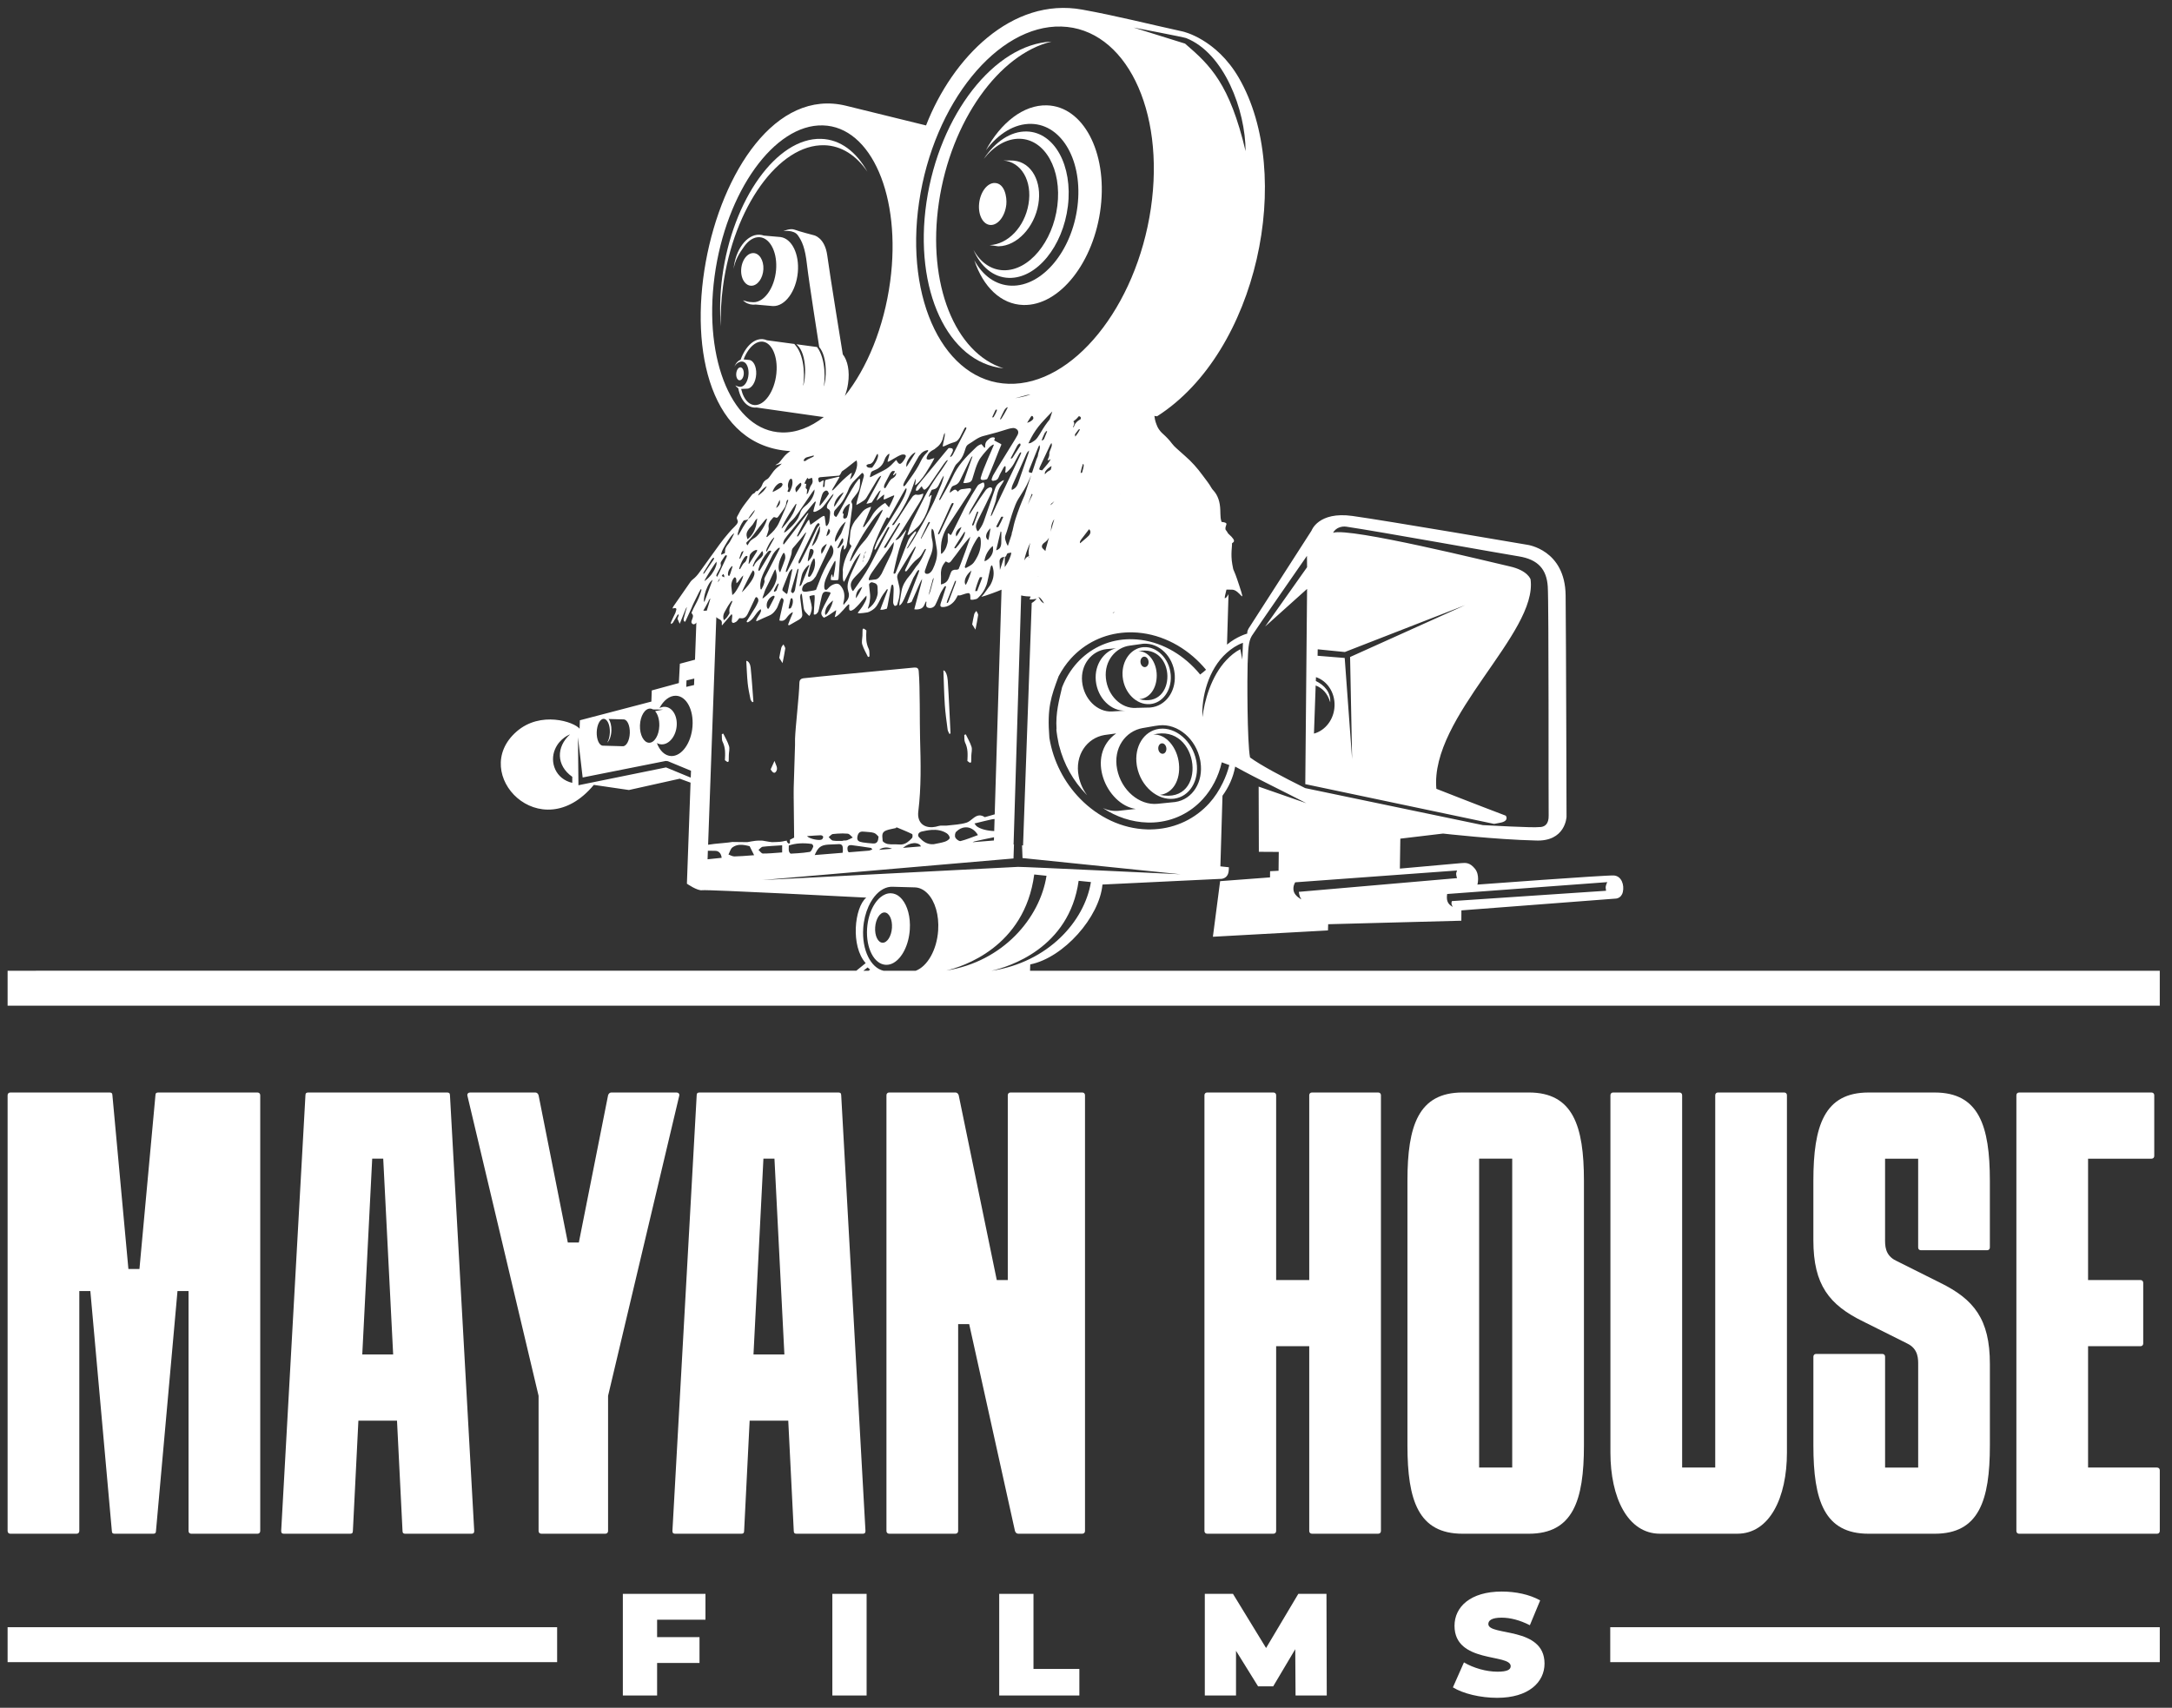 <?xml version="1.0" encoding="UTF-8"?> <svg xmlns="http://www.w3.org/2000/svg" id="a" data-name="Layer 1" width="137.128" height="107.822" viewBox="0 0 137.128 107.822"><rect x="0" y="0" width="137.128" height="107.822" fill="#333333" stroke="none"/><defs><style> .b { fill: #fff; stroke-width: 0px; } </style></defs><polygon class="b" points="39.323 107.048 41.486 107.048 41.486 104.994 44.163 104.994 44.163 103.363 41.486 103.363 41.486 102.263 44.539 102.263 44.539 100.631 39.323 100.631 39.323 107.048"></polygon><rect class="b" x="52.55" y="100.631" width="2.163" height="6.417"></rect><polygon class="b" points="65.248 100.631 63.085 100.631 63.085 107.048 68.145 107.048 68.145 105.371 65.248 105.371 65.248 100.631"></polygon><polygon class="b" points="81.968 100.631 79.933 104.05 77.843 100.631 76.065 100.631 76.065 107.048 78.035 107.048 78.035 104.225 79.428 106.47 80.382 106.47 81.775 104.124 81.794 107.048 83.764 107.048 83.746 100.631 81.968 100.631"></polygon><path class="b" d="M93.965,102.537c0-.219.202-.403.834-.403.559,0,1.155.156,1.788.477l.651-1.567c-.669-.377-1.558-.559-2.42-.559-1.989,0-2.988.971-2.988,2.163,0,2.393,3.547,1.742,3.547,2.549,0,.219-.22.348-.834.348-.706,0-1.513-.229-2.117-.587l-.697,1.576c.642.395,1.723.661,2.796.661,1.989,0,2.988-.99,2.988-2.163,0-2.365-3.547-1.723-3.547-2.494Z"></path><path class="b" d="M65.031,61.291l.013-.401c2.11-.422,4.374-2.99,4.559-5.043l7.42-.356s.523.055.554-.558c.003-.059.006-.118.008-.177l-.537-.057.133-4.459c.394-.542.675-1.147.801-1.84,1.394.774,3.086,1.577,4.498,2.314l-3.016-1.05.013,4.116,1.257.008-.013,1.19-.535.027-.004.391-3.15.237c-.159,1.22-.327,2.518-.457,3.511l7.265-.4.014-.391,8.407-.222.004-.652,9.71-.742s.38.018.482-.42c.102-.437-.078-1.013-.572-1.042-.494-.029-8.609.575-8.609.575,0,0,.164-.607-.155-.999-.32-.392-.567-.382-.863-.357-.296.024-3.878.347-3.878.347l.029-1.891,2.697-.321s3.338.379,5.819.437c1.921.099,1.977-1.498,1.977-1.498,0,0-.026-11.091-.057-13.978-.031-2.887-2.42-3.194-2.42-3.194,0,0-8.878-1.519-11.038-1.82-2.16-.301-2.585.928-2.585.928l-3.97,6.175s-.082.145-.085.234l-.003.09s-.653.171-1.277.696l.095-3.186c-.045.075-.086.154-.151.217-.019.018-.048.026-.092.048.027-.014.019-.014.002-.017.007-.058.01-.105.02-.148.03-.129.06-.258.091-.387.2.001.349.003.349.003.494-.006.904,1.102.461-.255-.443-1.358-.33-.724-.443-1.358-.113-.633.003-1.174-.018-1.283-.021-.11.416-.069-.218-.626-.012-.01-.019-.02-.029-.03-.047-.081-.096-.161-.156-.233-.077-.289.297-.434-.256-.493-.023-.083-.051-.164-.058-.257-.013-.159-.017-.321-.021-.483-.014-.498-.139-.932-.45-1.263-.035-.037-.068-.076-.093-.12-.167-.298-.382-.556-.581-.828-.323-.442-.682-.849-1.094-1.205-.186-.161-.37-.324-.55-.491-.097-.09-.195-.181-.274-.288-.171-.231-.367-.434-.579-.624-.061-.055-.121-.112-.171-.176-.062-.08-.126-.161-.168-.255-.089-.202-.169-.411-.19-.649-.002-.02-.014-.032-.018-.05l.178.02c6.362-4.054,8.688-15.288,5.159-21.371-1.43-2.464-3.529-2.92-3.529-2.92-2.192-.478-4.149-.985-6.359-1.385-4.434-.803-8.202,3.049-9.858,7.313l-5.053-1.242c-8.883-2.183-13.557,21.207-3.515,21.804-.008.006-.015.013-.023.018-.167.11-.313.242-.436.404-.058.076-.121.149-.18.224-.05.064-.103.122-.176.156-.053.025-.094.061-.136.096l.415-.112c-.063.059-.125.121-.193.171-.161.119-.298.257-.411.424-.053.079-.112.155-.167.233-.046.066-.096.127-.167.165-.152.08-.256.198-.31.367-.047.146-.165.248-.268.358-.01.011-.03.022-.039.02-.068-.022-.1.025-.135.086-.017.029-.056.057-.087.066-.046.015-.079.041-.109.08-.135.176-.273.351-.407.528-.111.147-.219.296-.314.453-.025.041-.045.085-.068.127-.049.089-.099.178-.145.268-.034.066-.033.124.001.182.009.014.005.022.011.035.048.095.041.158-.041.268-.003.004-.002.006-.005.01-.005.007-.011.012-.017.018-.03.037-.06.074-.095.106-.144.133-.272.28-.399.427-.206.237-.402.482-.587.738-.419.581-.84,1.161-1.257,1.744-.117.164-.246.312-.404.434-.055.042-.11.093-.15.15-.195.278-.388.558-.582.838-.164.237-.33.473-.494.711-.026.037-.04.081-.07.142.064-.01.111-.021.156-.024.063-.004.104.036.092.1-.004.021-.013.042-.019.064-.011.044-.021.089-.039.132-.043.1-.096.198-.143.297-.047.099-.095.198-.135.299-.017.043-.021.091.022.112l.099-.085c.025-.039.046-.08.07-.118.042-.067.079-.137.122-.204.045-.069.069-.156.158-.21.006.031.016.05.011.067-.022.073-.047.146-.074.218l.14.319c.112-.276.224-.552.336-.827.002-.006.005-.012.007-.018.026-.064.056-.128.095-.214.013.088-.027.154-.044.218-.001.005-.002.009-.004.014-.018.069-.038.138-.057.207-.026.095-.055.191-.078.286-.023.094-.002.166.067.211.019-.016.036-.025.042-.037.097-.224.209-.443.308-.667.024-.055.052-.108.073-.164.043-.113.095-.225.148-.337.068-.143.14-.286.211-.428.072-.146.141-.293.226-.431.061.011.043.052.034.086-.085.313-.219.613-.379.906-.033.061-.059.124-.095.184-.035.058-.055.122-.082.183-.021.047-.052.089-.063.141.012.02.021.045.038.063.065.066.07.152.033.255-.024.065-.046.131-.068.197-.031.096.013.15.073.191.048.033.132.016.195-.051.013-.014.023-.032.035-.048l-.085,2.349-.956.255-.064,1.22-1.71.466-.024.703-4.514,1.181-.018.533c-.344-.433-2.459-1.146-3.98.18-3.037,2.649,1.528,7.401,4.878,3.366l2.216.324,3.211-.715.68.249-.23,6.38s.662.464.969.412c.307-.052,10.354.467,10.354.467-.75.63-.997,3.064-.036,4.136l-.592.48H.48v2.206h135.876v-2.206h-71.325ZM101.475,55.697s-.122.217-.099.38l.022.163-9.731.652s-.096.153.059.369c-.349-.184-.416-.432-.361-.817l10.11-.749ZM91.989,54.961l-.043.13c-.043.129.044.351.044.351l-9.991.866.032.172c.032.172.132.305.132.305,0,0-.411-.206-.486-.519-.075-.312.096-.56.096-.56l10.215-.746ZM83.193,40.995l1.712.171,7.603-2.962-7.271,3.277.128,6.453-.468-6.392-1.712-.139.008-.407ZM83.064,43.278c.443.17.763.521.919,1.065.04-.646-.374-1.087-.909-1.348l.009-.243c.705.233,1.203.964,1.173,1.815-.03.851-.579,1.554-1.3,1.75l.108-3.039ZM78.771,41.866c.029-.801.039-1.361.261-1.719.222-.358,3.482-5.053,3.482-5.053l.007.718-2.648,3.746,2.649-2.377-.114,12.327,11.913,2.508-.285.04c.218-.025.487-.063.735-.122.528-.125.295-.435.295-.435-1.881-.711-4.382-1.697-4.382-1.697-.405-4.563,6.413-9.828,5.947-13.224,0,0-.163-.559-1.312-.817-1.148-.258-10.099-2.476-11.156-2.124.17-.321.545-.428.84-.384,2.065.306,9.792,1.701,10.871,1.871,1.242.196,1.771.829,1.843,1.907.072,1.079.041,13.863.057,14.451.015.55-.247.749-.611.737h-.001c-.304.056-3.393-.115-3.538-.123l-0.0 0-0-0c-.003-0-.013-.001-.013-.001,0,0,.006-0.0.007-0l-11.214-2.336c-1.436-.714-2.789-1.427-3.484-1.936-.185-.951-.18-5.153-.151-5.955ZM41.05,44.737c.064.002.125.021.182.055l.646.01s-.26.038-.518.098c.172.194.278.54.265.933-.02.596-.309,1.07-.646,1.062-.337-.01-.595-.501-.575-1.096.019-.595.309-1.071.646-1.061ZM38.117,45.385c.229.006.402.39.387.859-.009.26-.074.491-.169.643.146-.131.255-.421.266-.762.01-.309-.061-.579-.177-.731l.952.027c.229.006.402.39.387.858-.015.468-.213.843-.442.836l-1.26-.036c-.229-.006-.402-.39-.387-.859.015-.467.213-.841.442-.835ZM36.129,49.427c-1.054-.246-1.441-1.3-1.087-2.123.307-.715.948-.938.948-.938-.873.784-.885,1.96.141,2.68l-.002.382ZM43.609,49.096l-1.559-.644-5.269,1.072-.262.054-.002-.249-.028-2.777.297,2.536,5.241-1.043.136.013,1.463.605-.016.433ZM43.721,45.863c-.081,1.051-.681,1.889-1.34,1.871-.4-.012-.73-.334-.909-.822.09.052.19.082.297.085.472.013.899-.507.953-1.162s-.284-1.196-.756-1.21c-.114-.003-.226.026-.33.079.253-.481.635-.789,1.037-.778.659.018,1.128.886,1.047,1.938ZM43.82,43.251c-.298.071-.49.116-.494.117l.017-.409c.004-.001.188-.045.491-.117l-.015.41ZM62.608,61.291h-.008c1.064-.242,4.907-1.402,5.499-5.679.259.026.517.052.776.078-.409,2.498-2.719,5.062-6.266,5.601ZM59.746,61.276c1.013-.24,4.942-1.461,5.549-6.064.259.027.517.054.776.082-.416,2.671-2.749,5.42-6.325,5.982ZM77.447,41.22c.296-.263.627-.491,1.025-.635,0,0-.025.693-.037,1.059l-.128-.655c-.336.174-.618.413-.872.68-.981,1.031-1.397,2.6-1.518,3.607-.072-1.214.352-3.011,1.531-4.057ZM74.882,32.765c0.0.001 0.0.003 0.0.004-.001-.002-.001-.003-.002-.005.001 0.0.001 0.0.002 0ZM75.761,41.862c.133.135.26.277.382.423-.07.064-.196.173-.372.303-.126-.156-.259-.305-.398-.447-1.042-1.066-2.413-1.745-3.868-1.782-.141-.004-.275-.002-.4.005-1.234.07-2.313.617-3.097,1.479-.4.441-.724.963-.953,1.547-.184.804-.419,1.611-.351,2.646-.004.007-.008.014-.012.021.011.127.032.251.05.376.003.02.005.04.008.06.021.131.046.26.074.389.011.049.016.095.028.145.005.02.011.03.016.049.295,1.18.9,2.244,1.711,3.074.018.019.037.038.055.056-.255-.34-.444-.749-.532-1.199-.262-1.332.524-2.413,1.626-2.6l.741-.101c-1.971,1.397-.622,4.497,1.234,4.768l-.982.107h-0c-.022.004-.045.006-.069.009-.347.039-.694-.025-1.016-.169.843.554,1.808.885,2.812.911.141.004.275.002.4-.005,1.234-.07,2.313-.617,3.097-1.479.569-.626.984-1.419,1.191-2.318l.106.039.37.137c-.097.392-.239.76-.407,1.109-.23.479-.515.92-.86,1.3-.87.957-2.078,1.565-3.463,1.644-.154.009-.303.011-.448.008-1.606-.042-3.109-.78-4.241-1.938-.993-1.016-1.701-2.36-1.941-3.841-.155-1.921.107-2.6.581-3.886.215-.411.474-.791.778-1.125.871-.958,2.077-1.566,3.463-1.644.154-.009.303-.011.448-.007,1.606.042,3.109.779,4.241,1.938ZM70.223,44.92c-.943.058-1.796-.784-1.905-1.88-.108-1.097.618-1.947,1.53-2.056l.612-.053c-.696.156-1.383.969-1.276,2.056.108,1.087.962,1.939,1.905,1.88l-.809.049v-.001c-.019.002-.038.004-.057.005ZM71.351,40.759l.797-.112h0c.019-.002.036-.003.053-.004.494-.03.961.172,1.318.523.347.343.589.829.643,1.379.004.037.006.073.008.108.028.518-.121.995-.387,1.354-.274.37-.674.617-1.141.661h-.001c-.019.002-.036.003-.053.004-.256.016-.53.002-.807.019-.019.002-.038.003-.057.005-.944.058-1.797-.784-1.905-1.88-.108-1.096.618-1.947,1.53-2.057ZM72.156,45.966c.34-.052.688-.131,1.027-.168.591-.065,1.177.152,1.648.554.46.394.811.971.941,1.633.007.038.014.081.022.13.093.625-.029,1.211-.31,1.661-.287.461-.739.782-1.294.861l-1.112.112c-1.147.115-2.286-.852-2.549-2.184-.263-1.332.525-2.413,1.626-2.6ZM66.003,34.79c-.055-.052-.11-.104-.164-.156-.095-.093-.073-.228.051-.336.048-.042.102-.076.15-.117.08-.069.139-.15.186-.236-.066.234-.133.468-.198.703-.012.044-.019.088-.025.132-.001.004.001.007.001.011ZM64.963,35.075c.003.011-.005.026-.009.04-.097.023-.169.082-.227.177-.019.031-.04.061-.06.092.047-.299.187-.706.374-1.111-.008.037-.014.074-.023.111-.056.238-.107.471-.055.692ZM65.004,35.198c-.007.009-.014.018-.02.028-.007-.031-.014-.062-.021-.092.014.021.027.043.042.065ZM63.878,33.704c-.005.023-.013.046-.017.069l-.23.697c-.031-.045-.062-.11-.091-.18-.051-.125-.09-.265-.088-.35.002-.049.011-.103.03-.152.062-.159.11-.32.158-.48.077-.256.149-.514.23-.77.071-.226.153-.452.241-.675.095-.239.236-.46.38-.68.117-.179.227-.363.323-.551.107-.209.198-.423.294-.636l-.419,1.268c-.221.489-.408.986-.572,1.491-.083.255-.138.511-.194.767-.003.007-.005.015-.009.022-.022.048-.034.102-.039.151-0.0.003 0.0.007.001.012ZM61.524,53.123c.409-.096.821-.177,1.233-.263l-.006.205-1.347.11c.04-.018.079-.041.121-.051ZM60.649,53.1c-.005.001-.011.002-.016.003-.098.007-.264-.119-.315-.217-.049-.095-.03-.292.048-.37.174-.174.374-.268.572-.281.302-.02.601.143.805.489-.381.137-.731.286-1.094.377ZM61.657,52.164c-.03-.023-.047-.058-.136-.172.403-.097.735-.182,1.069-.255.066-.015.134-.021.202-.028l-.023.761c-.432-.015-.867-.118-1.112-.306ZM62.26,51.567c-.024.007-.057.023-.078.024-.006 0-.011-0-.015-.003-.13-.084-.242-.112-.344-.106-.31.021-.519.371-.807.459-.398.122-.829.134-1.246.184-.012.001-.023.002-.035.003-.057.004-.114.001-.172-.001-.058-.002-.115-.005-.17-.001-.041.003-.081.009-.12.021-.138.043-.269.069-.391.077-.601.04-.987-.332-.906-.989.19-1.539.156-3.067.112-4.591-.03-1.038.005-3.238-.086-4.27-.016-.183-.1-.239-.282-.226-.009.001-.017.001-.026.002-1.955.189-3.911.372-5.866.559-.346.033-.691.081-1.037.108-.227.018-.319.094-.323.319-.014.776-.246,2.727-.274,3.503-.005.136-.001.271-.001.407l-.083,2.667c-.006.225-.001.45-.001.675l.028,2.496-.266.138v.217l-.08.025c-.039-.045-.115-.089-.113-.135.001-.017.002-.033.003-.05-.076.007-.179.019-.249.043-.12.04-.693.049-.693.049,0,0-.347-.042-.49-.076-.143-.035-.203-.013-.363-.022-.16-.009-.71.098-.71.098-.029.002-.056.002-.08-.001v-0l-.858-.01c-.38.061-.765.076-1.147.122-.129.015-.257.035-.386.053l.519-14.371c.045.047.096.088.16.115.018.007.034.018.051.026.109.051.158.141.135.283-.004.026.003.052.008.104.218-.238.396-.479.614-.724.021.06.04.086.039.116-.003.08-.017.161-.025.241-.004.036-.009.074-.005.108.008.078.068.114.145.088.078-.027.152-.067.209-.139.04-.05.078-.1.115-.146.02-.004.035-.011.047-.008.229.043.372-.034.493-.28.031-.064.061-.128.092-.192.063-.132.126-.264.188-.396.041-.087.082-.174.124-.261.033-.068.053-.145.113-.198.076-0.0.106.048.128.1.001.002.002.003.003.005.026.063.03.137-.004.211-.051.113-.104.228-.169.336-.041.068-.084.135-.127.203-.117.188-.235.376-.353.564-.025.04-.047.081-.066.113.011.064.044.07.093.046.142-.068.252-.182.351-.309.068-.088.13-.181.198-.269.039-.05.08-.099.128-.145.036-.035.073-.068.121-.096.007.036.017.067.016.096-0.0.006.005.014.003.02-.022.072-.058.143-.095.212-.034.062-.079.119-.116.18-.044.074-.096.146-.098.231.025.038.06.01.093-.005.24-.109.479-.226.721-.324.167-.068.286-.181.385-.314.06-.081.119-.162.158-.266.051-.138.107-.275.164-.411.017-.041.049-.078.078-.124.057.008.089.036.109.073.014.026.025.055.023.094-.002.05-.018.103-.03.154-.012.054-.024.107-.036.161-.024.106-.048.212-.072.318-.029.127-.058.255-.087.382-.018.08-.028.159-.041.237.203.056.328.013.47-.186.091-.127.192-.232.318-.313.017-.011.037-.013.067-.022-.039.15-.112.282-.165.418-.045.115-.091.231-.134.346-.013.035.026.068.06.057.014-.005.028-.01.041-.017.193-.11.387-.22.58-.332.033-.019.065-.043.094-.069.077-.068.119-.149.116-.243-.002-.057-.01-.112-.017-.168-.004-.031-.008-.061-.012-.091-.013-.106-.027-.212-.041-.319-.018-.14-.035-.28-.054-.42-.015-.106-.012-.21.033-.319.053-.015.062.016.067.052.027.198.053.396.078.594.009.071.021.142.028.214.008.075.029.14.059.198.022.043.048.084.085.117.074.066.126.157.224.218.071-.114.108-.225.13-.335.014-.071.026-.142.02-.211-.011-.136-.048-.263-.078-.393-.002-.01-.004-.02-.006-.03-.02-.092-.069-.172-.059-.284.107-.035.209-.058.316-.055 0,0,.001-0.0.001-0.0.028.201-.013.409-.018.609-.003.123-.013.243-.021.365-.005.078-.009.158-.013.233.066.035.125.009.171-.03.046-.039.09-.092.115-.145.008-.018.01-.038.015-.057.014-.046.027-.093.037-.139.056-.258.104-.515.169-.773.064-.252.151-.313.371-.275.002 0.0.004 0.0.005.001.062.01.134.004.185.068-.005.011-.011.024-.016.036-.011.027-.022.053-.036.081-.047.089-.093.178-.14.266-.052.098-.103.195-.154.293-.019.037-.039.073-.058.11-.054.105-.098.213-.148.319-.002.005-.001.008-.003.013-.06.137-.044.251.03.346.027.034.059.064.091.098.263-.093.486-.281.73-.443.017-.011.032-.023.05-.034.002.012-.002.023-.002.034.002.07-.018.133-.032.192-.016.065-.033.13-.055.216.049-.021.083-.029.112-.048.146-.098.268-.225.385-.36.009-.01.021-.017.029-.027.112-.133.224-.268.35-.375.06.008.043.051.042.084-.003.072-.014.147-.008.216.007.089.074.126.162.089.061-.026.125-.06.176-.107.105-.095.207-.197.302-.303.037-.042.072-.086.108-.129.082-.097.163-.195.245-.292.029-.035.062-.067.099-.107.015.15.008.207-.082.389-.002.005-.006.009-.008.014-.058.114-.124.225-.196.332-.048.071-.105.144-.16.216-.036.047-.067.091-.105.142.042.011.071.028.102.025.167-.015.334-.024.501-.057.093-.018.174-.064.255-.11.134-.076.256-.176.351-.322.077-.119.144-.246.205-.372.116-.244.276-.46.439-.671.019.002.025.011.031.019.012.015.013.034.004.059-.074.197-.149.393-.223.589-.046.122-.093.245-.139.367-.033.086-.063.172-.1.271.139.021.271-.023.414-.067.015-.057.034-.114.045-.171.027-.145.053-.29.08-.435.041-.223.082-.446.123-.669.009-.052.019-.103.029-.155.008-.04.029-.077.069-.083.031-.005.043.016.052.041.003.008.007.014.009.022.032.135.023.28.017.425-.009.188-.014.376-.025.565-.007.123.025.22.105.289.139-.04.14-.04.17-.148.029-.103.055-.206.085-.308.016-.056.017-.109.027-.164.037-.203.044-.4.003-.587-.036-.165-.072-.33-.113-.492-.004-.015-.007-.031-.011-.047-.014-.053-.016-.104-.007-.156.009-.053.03-.106.064-.161.077-.124.154-.249.23-.373.156-.254.311-.508.469-.76.05-.08.103-.157.154-.235.054-.081.106-.162.159-.243.012-.018.025-.034.043-.048.015-.011.032-.021.058-.026-.026.067-.043.124-.069.178-.18.383-.362.765-.541,1.148-.032.069-.08.137-.077.21.034.036.073.038.112-.005.037-.041.07-.087.104-.131.088-.113.171-.232.267-.337.095-.105.197-.21.309-.292.112-.082.2-.176.268-.295.047-.082.095-.164.145-.245.02-.032.046-.061.066-.087.043.002.058.023.043.056-.069.151-.136.303-.21.452-.096.195-.203.384-.355.554-.042.047-.08.1-.114.153-.151.234-.316.456-.501.667-.04.046-.062.098-.096.146-.067.098-.125.199-.165.306-.036.097-.073.195-.088.299-.004.028-.01.057-.015.085-.036.229-.081.458-.12.688-.008.048-.008.096-.013.166.043-.025.071-.033.089-.053.094-.101.157-.218.211-.341.157-.362.314-.724.471-1.085.035-.082.071-.164.107-.246.03-.07.079-.13.115-.196.047-.085.085-.174.148-.251.015-.018.03-.041.048-.051.017-.01.04-.011.058-.007.008.002.017.022.014.033-.014.051-.029.102-.048.152-.134.35-.269.701-.404,1.051-.038.098-.075.196-.113.294-.039.102-.078.203-.117.305-.03.079-.058.158-.092.251.099.008.185-.022.289-.079.106-.239.215-.488.328-.737.053-.116.1-.233.151-.349.054-.124.112-.247.185-.366-0.0 0-0.0.001-0.0.001-.01.157-.063.313-.103.468-.041.162-.088.323-.132.485-.044.162-.089.323-.132.485-.043.16-.084.32-.125.478.151.027.33.004.441-.055.086-.046.145-.119.186-.207.036-.076.07-.152.103-.226.058-.002.032.039.033.061.001.021-.007.044-.01.066-.018.178.023.249.159.274.168.031.333-.039.415-.191.067-.124.12-.255.177-.383.055-.124.1-.251.161-.372.002-.005.004-.009.006-.014.003-.006.008-.012.011-.019.063-.118.138-.232.21-.346.021-.034.052-.067.089-.048.036.018.019.06.008.095-.065.205-.13.41-.197.614-.033.102-.069.204-.103.306-.012.036-.025.073-.033.11-.031.135.007.191.128.194.343.007.689-.22.873-.571.025-.048.05-.097.076-.146.003-.006.011-.01.031-.026.095.033.205-.015.316-.053.091-.031.182-.061.273-.078.116-.021.165.017.178.131.01.083.008.17.011.265.111.043.238.001.362-.027.084-.019.139-.094.2-.155.152-.151.264-.32.352-.498.069-.139.127-.282.159-.437.053-.25.109-.501.165-.751.021-.095.033-.191.083-.278.058-.021.062.021.072.048.031.085.05.171.062.258.043.297-.018.605-.198.927-.032.057-.079.104-.114.159-.057.086-.117.171-.181.251-.039.048-.067.103-.108.15-.051.059-.102.118-.162.187.088-.015.384-.115.685-.224.225-.082.448-.168.59-.23l-.432,14.185c-.18.052-.361.103-.541.155ZM56.043,53.287c-.126-.021-.32-.133-.319-.214.002-.222-.125-.516.235-.646.192-.07.399-.098.599-.146l.043-.049c.329.138.663.269.981.425.043.021.045.204-.004.256-.187.197-.387.386-.68.406-.039.003-.079.002-.122-.001-.243-.021-.497.009-.733-.03ZM56.32,53.588l-.82.067c.099-.08.239-.135.397-.145.143-.01.29.021.423.078ZM57.686,53.233c.136-.009.261.017.358.08.044.029.072.078.101.126l-1.139.093c.22-.18.465-.285.68-.299ZM58.03,52.872c-.133-.141-.048-.323.163-.372.208-.049.417-.088.622-.102.335-.023.659.024.954.212.099.063.203.206.187.304-.014.084-.184.189-.303.228-.226.074-.465.107-.698.157-.009.001-.019.002-.028.002-.406.027-.669-.19-.896-.43ZM50.953,52.789c.163-.011.316-.023.464-.033.136-.009.267-.017.399-.021.056-.002.146.048.154.089.01.051-.031.142-.081.174-.028.018-.072.028-.127.032-.244.016-.695-.099-.81-.241ZM51.343,53.455c-.05.122-.132.316-.219.331-.253.043-.508.067-.763.085-.144.01-.288.017-.432.025-.043.002-.109-.099-.122-.163-.021-.102-.006-.213-.006-.352.224-.074.45-.115.679-.131.254-.017.511-.003.766.034.048.007.115.127.097.172ZM52.301,53.325c.051-.003.106-.006.164-.008.132-.004.264-.008.396-.017.018-.001.036-.003.055-.004.002-0.0.005-0.0.007-0.0.192-.013.276.056.288.244.009.15.006.237-.014.302l-1.762.143c.213-.487.383-.628.865-.661ZM52.586,53.073c-.105-.019-.179-.145-.268-.222.089-.067.176-.183.268-.193.094-.01.189-.018.284-.025.216-.015.433-.018.644.002.121.011.217.158.325.243-.119.058-.234.128-.358.171-.03.01-.062.015-.094.017-.053.004-.108 0-.161.004l-.001.02c-.213-.003-.434.02-.638-.018ZM53.691,53.358c.025-.002.052-.001.08.003.407.05.811.112,1.215.173.023.003.038.039.091.097-.072.026-.133.052-.192.074l-1.292.105c-.075-.041-.084-.13-.089-.23-.007-.148.071-.214.187-.222ZM54.467,53.185c-.217-.036-.395-.087-.332-.38.046-.213.143-.292.298-.302.047-.003.099,0,.157.008.199.026.413.017.595.079.131.045.22.18.282.233-.02.27-.083.418-.282.432-.025.002-.053.001-.083-.001-.212-.019-.426-.032-.634-.067ZM44.88,36.905c-.131.36-.262.706-.389,1.048-.007.018-.027.034-.043.054-.018-.138.005-.311.051-.494.037-.148.087-.302.16-.453.077-.158.152-.32.334-.462-.038.106-.075.205-.112.307ZM45.329,36.759c-.002-.107.072-.163.134-.253q-.04.139-.134.253ZM46.147,37.985c.016-.022.048-.034.081-.056-0.0.032.006.053-.001.071-.022.058-.048.115-.073.172-.084.191-.109.263-.107.385.001.044.005.094.011.16-.092.163-.191.328-.36.444-.05-.141-.05-.301.013-.446.024-.054.056-.105.083-.158.102-.198.22-.389.353-.572ZM45.959,36.27c0-.069.008-.145.034-.214.045-.122.125-.227.221-.315.012.006.024.013.036.019-.047.151-.092.302-.141.453-.016.05-.041.098-.062.146-.066.003-.088-.042-.088-.088ZM45.565,36.365c.031-.045.055-.08.087-.126.058.045.081.097.073.212-.067-.036-.108-.058-.16-.085ZM46.778,35.583c.05-.117.109-.232.184-.341.04-.059.084-.115.152-.14.041-.015.094.017.079.057-.031.079-.05.162-.088.238-.026.052-.061.099-.117.138-.005.004-.008.008-.013.012-.032.02-.058.061-.081.097-.002.003-.005.005-.007.008-.058.093-.111.188-.166.281-.014-.001-.028-.003-.042-.004.001-.026-.004-.052.003-.077.025-.092.06-.181.097-.269ZM46.688,35.224c.035-.108.067-.217.111-.323.022-.054.067-.102.148-.106-.063.172-.138.329-.222.482-.046.005-.046-.025-.037-.053ZM47.535,36.007c.097.061.115.163.086.286-.015.065-.043.131-.073.194-.117.25-.46.688-.715.908.092-.244.597-1.242.702-1.389ZM50.868,30.759c.015-.065.023-.13.036-.207-.053-.009-.084-.015-.121-.021.051-.133.115-.247.193-.364.026.027.047.049.073.077.064-.024.132-.05.212-.08.051.151.086.292-.05.467-.051.066-.073.154-.104.233-.034.086-.061.175-.095.261-.009.022-.036.04-.081.087.011-.119.019-.204.027-.295-.017-.058-.111-.063-.089-.157ZM51.266,28.874c-.137.062-.275.119-.401.218-.039.031-.042.026-.141-.006.046-.105.108-.186.22-.216.126-.034.252-.069.378-.101.024-.006.047.001.074.002-.031.072-.085.081-.13.102ZM51.287,31.073c.034-.049.074-.094.136-.172-.004.081-0.0.129-.009.175-0.0.002-0.0.005-.001.007-.066.292-.219.544-.447.759-.046.043-.096.082-.144.122-.159.13-.27.284-.318.483-.011.044-.038.087-.058.131-.022.049-.036.099-.064.145-.136.229-.31.423-.498.603-.086.081-.167.167-.263.238-.03.023-.066.036-.099.052-.004.002-.01-.005-.025-.014.131-.255.248-.514.476-.717.155-.138.278-.304.396-.473.037-.053.075-.104.111-.157.267-.395.536-.788.806-1.181ZM51.47,32.308c.061-.016.115-.048.172-.077.119-.06.231-.136.326-.244.095-.107.179-.223.266-.337s.171-.23.259-.343c.028-.035.064-.063.138-.134-.032.086-.039.123-.058.152-.076.121-.156.239-.233.36-.038.06-.076.121-.106.184-.011.024-.008.041-.015.063-.026.087-.021.159.056.196.142.067.151.191.129.347-.02.139-.025.277-.046.417-.018.119-.067.231-.159.317-.059.003-.059-.039-.064-.07-.007-.048-.013-.096-.019-.145-.009-.069-.019-.138-.027-.207-.003-.024-.006-.047-.009-.071-.003-.032-.006-.064-.012-.094-.004-.022-.017-.037-.034-.044-.017-.007-.039-.006-.062.005-.054.027-.108.057-.158.093-.002.001-.003.002-.005.003-.164.116-.326.235-.49.352-.04.029-.085.057-.145.097-.005.003-.006.004-.011.008-.014-.054-.025-.1-.037-.148-.015-.06-.031-.123-.046-.186-.034.037-.064.061-.083.091-.145.233-.288.467-.432.701-.026.043-.053.086-.079.129-.028.045-.059.089-.092.13-.001.002-.002.003-.004.005-.01.012-.038.013-.056.01-.007-.001-.015-.024-.011-.035.023-.057.049-.114.077-.169.178-.351.357-.701.535-1.051.035-.069.067-.138.112-.23-.091.038-.122.103-.161.154-.41.538-.819,1.078-1.228,1.617-.057.075-.115.149-.166.214-.058.001-.049-.035-.047-.061.007-.098.048-.191.105-.279.047-.073.099-.144.154-.212.535-.663,1.071-1.325,1.608-1.987.049-.06.102-.117.147-.168.023.003.031.012.036.022.007.013.006.029.002.045-.028.103-.06.205-.088.308-.02.074-.037.145-.053.21-.003.012-.007.026-.009.037.037.052.083.034.122.023ZM54.259,31.78c.002-.001.003-.002.005-.003.411-.258.356-.214.578-.588.034-.057.068-.114.103-.172.136-.228.273-.456.409-.685.057-.096.117-.189.205-.26.016-.013.037-.016.077-.031-.041.116-.102.208-.15.302-.051.098-.105.194-.157.291-.034.062-.067.124-.1.186-.019.035-.038.07-.057.106-.049.09-.098.18-.147.27-.052.097-.105.194-.157.292-.052.097-.103.194-.165.312.052.002.096-.01.139-.02.068-.017.132-.039.198-.056.053-.084.108-.17.163-.256.034-.054.067-.107.102-.16.043-.067.09-.131.136-.196.018-.026.035-.053.054-.078.019-.026.057-.039.114-.076-.014.044-.035.082-.053.124-.04.097-.078.195-.122.288-.035.076-.073.151-.098.233.061-.03.104-.073.152-.113.11-.091.206-.19.321-.268.039.096-.042.208-.015.309.03-.005.064-.005.095-.018.01-.004.019-.009.029-.013.114-.05.227-.104.342-.154.061-.027.122-.05.182-.073.007.022.018.036.014.047-.098.236-.203.471-.329.709-.029-.018-.045-.046-.067-.071-.039-.044-.08-.085-.114-.13-.019-.025-.035-.053-.059-.073-.148.076-.297.187-.435.313-.161.149-.306.321-.404.499-.001.001-.002.003-.003.004-.134.243-.304.46-.475.678-.013.016-.035.026-.053.039-.048-.03-.018-.076-.002-.115.123-.294.251-.588.371-.883.037-.091.093-.181.102-.297-.185.066-.357.123-.498.272-.089.093-.163.199-.246.298-.057.067-.116.133-.168.204-.032.043-.072.079-.103.124-.174.257-.282.525-.295.813,0,0-0.0 0-0.0.001-.006.137-.023.277-.041.416-.016.123-.012.232.081.299.015.011.021.031.034.051-.018.09-.079.167-.123.248-.218.4-.372.81-.42,1.236-.007.06.007.114.005.172-.007.166-.014.332.014.488.007.037.023.07.041.127.037-.053.063-.082.08-.114.034-.066.067-.132.1-.198.03-.06.062-.12.091-.18.103-.212.2-.425.305-.636.102-.205.229-.397.376-.577.023-.028.052-.05.119-.114-.018.04-.03.069-.042.098-.023.054-.043.099-.062.139-.134.283-.272.565-.404.849-.002.004-.004.008-.006.013-.107.23-.208.462-.271.702-.057.214-.062.417-0.0.6.008.023.004.05.015.072.031.067.029.133.026.2-.006.105-.037.21-.114.317-.065.089-.138.172-.228.284-.005-.062-.014-.094-.009-.126.009-.057.028-.115.039-.173 0-.001.001-.003.001-.004.072-.393-.02-.706-.251-.951-.085-.09-.194-.113-.332-.071-.064.02-.126.045-.184.079-.06.034-.116.076-.169.129-.017.017-.032.035-.049.052-.049.05-.098.12-.166.11-.074-.011-.087-.081-.092-.149-.001-.01-.004-.018-.004-.028-.008-.174.036-.352.105-.526.05-.124.109-.246.167-.368.023-.048.042-.096.065-.144.091-.183.192-.362.29-.542.019-.034.037-.071.081-.068.021.124-.011.4-.095.839-.011.061-.021.114-.034.181-.053.02-.047-.022-.053-.053-.003-.016-.007-.031-.01-.047-.005-.024-.009-.047-.015-.071-.001-.003-.011-.001-.018-.002-.031.066-.046.099-.054.147-.006.035-.01.084-.014.155-.001.016-.002.025-.003.043.07.021.145.028.221.029.075.001.151-.005.227-.011.054-.065.046-.124.05-.179.009-.118.016-.236.024-.354.006-.078.011-.156.016-.234.017-.245.036-.491.05-.736.001-.024.004-.049.005-.073.006-.104.027-.206.054-.308.022-.08.047-.16.079-.24.012-.03.043-.056.075-.097.069.088-.013.215.046.298.034-.019.058-.045.078-.073.025-.034.044-.071.059-.109.019-.05.028-.103.037-.154.034-.193.069-.386.098-.578.003-.021.008-.041.011-.062.008-.058.015-.117.023-.175.013-.1.027-.199.04-.299.031-.236.063-.472.094-.709.011-.085.022-.17.034-.256.013-.093.024-.185.037-.278.001-.008,0-.015.001-.023.011-.088.002-.163-.03-.224-.012-.022-.014-.049-.036-.066 0-.007.005-.012.006-.018.013-.09.064-.155.112-.219.077-.102.161-.198.234-.302.001-.002.002-.003.003-.005.049-.069.095-.143.126-.219.061-.15.086-.42.073-.617-.002-.025-.001-.052-.004-.074-.033-.023-.068-.004-.093.028-.069.087-.136.176-.2.267-.025.036-.045.075-.07.112-.046.075-.085.153-.139.224-.174.287-.335.579-.492.875-.016.03-.032.059-.048.089-.106.2-.214.399-.323.597-.034.062-.075.122-.115.185-.004.006-.007.012-.011.018-.012-.001-.015-.009-.025-.012-.077-.018-.112-.075-.129-.145-.007-.029-.001-.059.001-.088.005-.063.022-.127.067-.187.028-.038.061-.074.096-.106.025-.023.04-.052.063-.076.112-.112.211-.232.3-.358.078-.111.14-.23.201-.35.056-.112.123-.219.164-.338.091-.261.236-.473.434-.665.111-.108.22-.22.329-.331.042-.042.083-.084.125-.126.067.023.096.066.107.119.007.032.013.065-0.0.11-.061.213-.12.425-.178.638-.086.316-.173.631-.256.947-.017.063-.022.127-.037.215.081-.044.14-.073.197-.108ZM54.693,29.394c.06-.076.121-.092.186-.094.053-.002.098-.022.139-.048.016-.014.031-.028.047-.042.03-.029.06-.058.082-.099.066-.124.124-.252.189-.377.015-.03.043-.055.067-.085.018.016.017.036.023.055.011.032.016.063.009.097-.004.019-.006.038-.011.057-.043.169-.126.321-.223.466-.046.069-.089.139-.144.204-.171.01-.245.003-.296-.041-.025-.021-.046-.048-.067-.091ZM56.497,29.936c.022-.03.044-.06.083-.068-.002.027.001.053-.006.079-.023.083-.074.146-.137.194-.022.017-.041.039-.067.05-.085.034-.138.093-.184.159-.019.027-.039.052-.057.083-.066.117-.135.232-.207.346-.014.022-.05.047-.07.047-.017-0-.034-.029-.037-.052-0-.001-.001-.002-.001-.003-.008-.079.014-.159.055-.238.112-.216.222-.433.337-.648.025-.046.066-.088.106-.123.037-.033.07-.031.19-.015-.017.101-.122.165-.111.26.053.002.079-.034.107-.071ZM59.618,28.169c.103-.045.205-.099.309-.14.111-.044.222-.085.334-.116.133-.037.225-.121.298-.239.012-.02.03-.033.041-.056.089-.184.187-.364.278-.547.036-.072.084-.106.112-.086.041.029.019.075-.003.117-.088.17-.175.339-.263.509-.07.135-.139.27-.209.405-.114.22-.227.439-.341.659-.041.078-.091.148-.188.185.008-.082.062-.144.093-.211.029-.064.063-.127.083-.192.007-.023.001-.04-.001-.059-.005-.041-.023-.076-.064-.091-.03-.011-.063-.019-.096-.021-.033-.003-.068.002-.11.004-.051.059-.104.117-.154.178-.021.025-.042.05-.062.075-.423.512-.847,1.025-1.27,1.538-.074.089-.147.178-.221.267-.015.018-.03.036-.045.054-.066.08-.13.161-.194.243-.075.097-.119.202-.127.319.017.013.035.014.053.016.033.004.066-.004.099-.035.04-.037.075-.082.111-.124.035-.04.07-.08.113-.128.012.038.029.069.045.1.029.053.064.099.122.129.091-.04.163-.111.228-.19.024-.029.05-.054.071-.086.071-.103.141-.206.212-.31.078-.113.155-.227.233-.34.162-.236.322-.473.485-.709.04-.058.086-.114.133-.168.025-.029.059-.051.088-.076.039.036.002.069-.016.096-.162.245-.314.497-.492.731-.131.172-.247.352-.364.531-.065.1-.132.199-.193.301-.13.216-.254.435-.368.66-.114.226-.227.453-.341.679-.148.293-.296.586-.442.88-.02.04-.032.082-.05.122-.098.224-.171.453-.246.682-.002.005.002.016.003.022.002.009.002.015.005.031.03-.008.068-.007.092-.028.185-.159.376-.314.549-.487.11-.11.197-.233.278-.36.106-.165.197-.338.271-.519.146-.354.235-.715.316-1.076.004-.019-.003-.038-.005-.056-.052.005-.08.048-.115.082-.017.016-.031.036-.057.038.038-.155.114-.297.189-.447.038-.008.072-.019.105-.023.006-.001.01-.006.015-.007.143-.024.243-.115.312-.255.062-.127.122-.255.186-.381.035-.068.077-.134.135-.232.007.112-.025.189-.049.265-.016.052-.034.104-.051.156-.009.028-.018.057-.028.085-.036.1-.086.197-.126.296-.115.29-.232.58-.368.865-.17.356-.351.707-.537,1.056-.05.094-.1.188-.151.282-.154.28-.317.557-.483.832-.041.067-.077.137-.118.204-.011.018-.021.038-.033.056-.092.148-.191.292-.289.437-.016.024-.036.043-.058.054-.015.007-.029.015-.049.008-0.0.011-0.0.023-0.0.034-.001-.011-.001-.022-.002-.033.011-.01.026-.019.034-.031.038-.065.076-.13.115-.195.147-.248.293-.497.44-.746.004-.007.01-.015.01-.021.001-.027.009-.065-.004-.077-.008-.008-.031-.004-.05.003-.008.003-.018.005-.023.01-.171.178-.342.356-.434.59-.062.159-.127.317-.188.476-.127.33-.254.66-.381.99-.059.154-.119.309-.178.463-.011.029-.022.059-.038.086-.029.05-.069.057-.118.041-.001-.022-.009-.049-.003-.076.14-.633.268-1.267.494-1.894.092-.253.202-.502.306-.758-.036-.021-.056.026-.076.051-.09.111-.176.226-.267.337-.03.036-.062.068-.096.099-.053.049-.11.092-.177.116-.018.006-.037.003-.064.004.015-.028.021-.051.035-.066.104-.11.187-.233.267-.358.035-.055.071-.11.106-.165.368-.593.737-1.185,1.107-1.777.084-.135.161-.273.212-.419.015-.041.021-.084.034-.138-.044.009-.071.01-.096.02-.11.042-.216.067-.322.045-.009-.002-.018.001-.026-.001-.056-.017-.109.007-.158.044-.031.023-.063.049-.089.083-.081.108-.157.22-.231.333-.133.205-.265.41-.398.616-.052.081-.104.162-.156.242-.039.061-.078.121-.117.182-.082.126-.168.251-.254.375-.025.036-.053.047-.084.044-.016-.002-.032-.001-.051-.016.075-.109.152-.218.227-.328.027-.04.053-.081.08-.121.053-.079.106-.157.157-.237.072-.114.141-.229.208-.346.071-.123.14-.248.205-.373.062-.119.119-.239.174-.36.035-.078.067-.156.1-.235.018-.044.039-.087.056-.13.051-.13.091-.262.142-.392.034-.086.057-.182.1-.284.015-.035.023-.069.048-.107.004.019-.004.034-.003.052.005.091-.009.176-.025.256-.007.034-.02.069-.016.103.034-.021.067-.034.093-.057.149-.132.28-.281.401-.44.005-.006.013-.019.018-.026.045-.062.099-.139.159-.232.194-.299.438-.714.552-.951-.032.006-.057.009-.082.016-.084.025-.168.057-.252.077-.032.008-.039-.006-.062-.007-.088-.002-.125-.047-.077-.179.058-.16.159-.289.306-.378.059-.036.121-.065.18-.102.017-.011.026-.026.042-.037.239-.163.412-.373.484-.658.018-.074.037-.147.059-.22.01-.034.029-.066.05-.115q.023.104.003.209c-.015.074-.029.147-.045.221-.014.066-.031.132-.044.199-.004.02-.007.043-.011.063-.009.054-.018.107-.029.17.036-.007.069-.006.1-.019ZM60.867,33.613c.011-.017.034-.026.056-.043.009.117-.04.225-.086.33-.002.005-.005.008-.007.013-.045.1-.101.193-.161.283-.088.134-.186.262-.297.381-.04.043-.087.073-.123.001.196-.323.411-.643.619-.966ZM60.403,33.542c.067-.117.159-.199.301-.268-.07.196-.208.45-.328.598-.047-.115-.037-.218.027-.33ZM60.331,35.058c.251-.349.507-.695.791-1.02.04-.046.084-.09.14-.15-.007.033-.028.098-.053.177-.11.34-.361,1.031-.544,1.506-.055.144-.107.274-.143.359-.088.056-.178.041-.264.043-.014 0-.022.009-.034.011-.087.014-.148.062-.186.154-.027.067-.051.134-.076.201-.013.034-.026.068-.039.102-.1.272-.216.379-.499.458-.035-.018-.016-.06-.016-.093.001-.129.003-.258.002-.387-0-.093-.009-.184-.005-.278.012-.25.105-.481.306-.697.021.011.04.022.06.032.011.006.024.011.034.018.083.062.155.039.239-.061.051-.06.097-.126.142-.191.045-.064.098-.122.144-.185ZM61.576,34.186c.064-.107.124-.219.221-.315.078.023.096.077.106.134.003.018.009.035.011.053.035.351-.018.709-.199,1.064-.047.093-.085.159-.122.224-.152.261-.263.339-.617.517-.051-.012-.077-.047-.055-.108.186-.531.358-1.066.656-1.569ZM61.377,33.168c.001-.019-.003-.04.004-.06.092-.245.185-.49.279-.734.016-.042.036-.09.095-.071 0.0.018.007.04 0.0.059-.088.246-.176.491-.267.737-.018.049-.046.104-.112.069ZM61.992,36.438h0c.007.019.018.031.014.042-.055.167-.123.331-.186.497-.043.112-.08.226-.127.337-.052.003-.09.004-.128.006.035-.204.206-.704.298-.876.041-.002.087-.004.128-.006ZM61.331,36.014c-.024.106-.082.277-.146.445-.073.194-.155.384-.206.468-.068-.06-.077-.149-.068-.239.006-.07.026-.147.057-.215.068-.15.168-.279.296-.393.024-.021.041-.046.068-.066ZM60.361,36.675c-.008.032-.015.066-.024.099-.002.009-.003.017-.006.026-.103.276-.207.551-.311.826-.029.076-.057.153-.086.229-.009.024-.018.049-.027.073-.016.042-.039.084-.066.123-.009.013-.037.014-.072.025.014-.06.019-.11.037-.157.007-.018.014-.036.021-.054.154-.393.31-.784.467-1.176.003-.008.024-.014.037-.018.006-.002.012.001.03.004ZM59.343,33.637c-.022.046-.047.073-.069.089-.014.01-.029.019-.037.012-.034-.035-.005-.08.013-.121.007-.017.015-.033.022-.05.052-.114.103-.228.155-.342.201-.445.402-.889.603-1.334.013-.028.026-.057.044-.083.039-.057.081-.063.133-.031-.007.026-.01.054-.022.08-.245.519-.49,1.038-.736,1.557-.035.074-.07.149-.105.223ZM58.895,35.93c-.043.086-.097.164-.172.225-.035.029-.077.056-.117.068-.063.019-.11.012-.147-.004-.017-.007-.034-.014-.045-.027-.033-.041-.039-.109-.008-.197.101-.283.193-.569.316-.846.167-.375.214-.729.129-1.072-.041-.167-.05-.343-.049-.523 0-.041.013-.085.029-.178.05.046.08.06.09.087.024.061.043.126.055.193.052.297.1.595.15.892.005.029.01.059.015.088.059.348-0.0.699-.141,1.052-.032.081-.065.162-.106.243ZM58.941,36.472c.011.153-.058.271-.083.39-.025.116-.06.233-.093.349-.027.095-.048.19-.099.279-.014.025-.019.051-.04.074.006-.021.011-.042.017-.063.082-.306.163-.611.246-.916.007-.027.025-.054.053-.113ZM58.713,32.991c-.176.337-.36.679-.556,1.024-.011-.02-.023-.031-.02-.037.15-.316.3-.632.451-.948.01-.021.022-.043.039-.058.035-.031.065-.028.087.019ZM54.894,37.162c-.007-.058-.012-.115-.018-.173-0-.003-0-.006-.001-.009-.003-.031-.005-.063-.007-.085.067-.123.144-.156.239-.118.017.007.035.011.052.017.02.006.039.013.059.019.115.035.179.118.186.249.006.101.011.203.009.306-0.0.026.005.052.002.078-.013.129-.049.248-.095.362-.097.242-.261.451-.502.619-.004.003-.012-.002-.029-.006.013-.042.024-.085.04-.127.04-.103.059-.204.077-.305.027-.154.039-.307.027-.458-.01-.124-.025-.247-.04-.37ZM55.276,36.585c-.041.007-.084.007-.126.013-.098.015-.196.033-.3.031.003-.048-.005-.091.01-.129.033-.086.07-.173.119-.253.062-.1.131-.195.2-.291.019-.027.037-.055.056-.082.356-.498.712-.995,1.07-1.492.04-.055.084-.108.127-.162.001.291-.092.561-.209.824-.084.19-.179.376-.269.564-.1.207-.196.416-.297.623-.008.017-.023.031-.034.048-.035.057-.073.114-.117.165-.063.076-.145.128-.231.142ZM55.801,34.585c.021-.043.031-.073.047-.099.277-.451.554-.901.833-1.351.024-.039.057-.074.088-.108.007-.008.029-.01.039-.005.008.004.012.018.012.029-0.0.002.002.003.002.005-.009.028-.021.058-.037.084-.163.274-.327.548-.491.822-.107.18-.214.36-.322.54-.053.089-.055.088-.172.084ZM58.509,28.588c-.162.158-.286.341-.38.541-.164.349-.376.673-.602.991-.115.162-.229.324-.346.485-.022.031-.051.059-.08.084-.026.023-.077-.003-.074-.035.011-.113.063-.218.121-.322.184-.33.367-.661.553-.991.088-.156.179-.311.269-.467.017-.029.033-.058.05-.087.014-.025.036-.034.051-.056.124-.174.283-.278.476-.311.019-.003.038.006.056.009-.004.069-.05.116-.094.159ZM57.127,30.924c.019-.032.044-.061.083-.114.013.042.029.063.026.086-.021.148-.08.293-.142.436-.037.084-.082.165-.125.246-.089.169-.186.335-.288.498-.379.608-.757,1.216-1.137,1.823-.019.031-.038.062-.058.092-.133.212-.209.437-.279.664-.002.006.005.01.007.018.003.013.003.027.011.03.013.004.044-.008.054-.022.036-.052.069-.106.099-.161.088-.159.176-.317.263-.476.107-.193.214-.387.321-.58.031-.055.06-.111.097-.162.024-.033.057-.039.09-.011.002.002.004.001.006.003-.008.022-.015.05-.028.076-.256.499-.513.997-.77,1.495-.1.193-.199.387-.299.581-.247.476-.532.933-.847,1.373-.115.161-.227.325-.351.502-.026-.026-.053-.041-.065-.066-.03-.062-.047-.117-.062-.171-.041-.153-.024-.285.07-.435.041-.065.096-.134.166-.21.011-.012.023-.024.034-.036.093-.097.19-.19.28-.29.132-.148.266-.296.385-.454.16-.213.263-.444.341-.683.027-.082.062-.161.08-.246.024-.109.053-.221.096-.328.218-.54.447-1.077.727-1.599.025-.047.054-.093.088-.15.037.026.066.047.095.067.012-.007.027-.011.034-.02 0-0.0.002-.001.002-.001.098-.175.196-.351.294-.526.164-.293.328-.586.491-.879.069-.124.138-.248.209-.371ZM54.437,37.049c-.07.197-.273.567-.402.722-.001.001-.002.003-.003.003,0-.001 0-.001 0-.002.002-.356.139-.593.405-.723ZM54.483,34.256c-.156.172-.292.357-.41.555-.098.163-.194.327-.292.489-.027.046-.057.09-.086.136-.049-.025-.026-.067-.016-.097.052-.145.099-.292.164-.434.106-.229.238-.444.359-.665.022-.04.043-.081.065-.121.132-.233.271-.461.42-.684.187-.278.372-.556.588-.818.101-.122.215-.234.326-.348.031-.032.072-.053.133-.095-.019.062-.026.098-.042.131-.167.341-.353.673-.55,1.001-.121.201-.242.403-.374.599-.084.124-.185.239-.286.351ZM54.656,34.789c-.005.114-.005.115-.072.178.025-.063.05-.125.072-.178ZM54.583,34.97c-.008.076-.011.152-.027.228-.006.026-.039.052-.062.078.029-.103.059-.204.089-.305ZM54.487,35.306c-.004.063-.007.126-.011.189-.038-.058-.002-.125.011-.189ZM52.598,37.911c-.005.028-.018.053-.024.081-.045.184-.122.355-.215.521-.008.015-.018.029-.026.044-.056.1-.116.2-.218.275-.043-.09-.031-.183-.005-.275.012-.045.023-.089.041-.134.056-.133.148-.248.254-.349.061-.059.123-.119.195-.162ZM49.868,38.029c.017-.07.023-.141.045-.211.006-.02.041-.043.064-.052.014-.005.038.01.045.024.012.024.02.051.026.079.001.005.004.01.005.015.02.148-.017.299-.089.448-0.0.001-0.0.002-.001.003-0.0 0-0.0 0-0.0.001-.034.069-.088.109-.177.076.015-.131.051-.257.082-.383ZM49.716,37.435c-.004.019-.021.039-.038.068-.043-.02-.077-.049-.112-.078-.047-.04-.092-.083-.141-.121-.033-.025-.034-.068-.022-.115.006-.022.012-.044.021-.065.033-.084.067-.169.101-.253.062-.156.124-.313.187-.469.027-.068.053-.136.081-.203.044-.106.115-.199.208-.275.011.02.023.03.021.04-.041.2-.083.399-.125.599-.06.291-.12.581-.181.872ZM49.993,37.413c-.046-.031-.064-.065-.04-.149.079-.272.16-.543.241-.815.037-.126.074-.252.112-.378.006-.02.012-.04.018-.06.006-.021.013-.044.027-.065.012-.018.03-.035.062-.042-.001.034.002.067-.005.1-.037.174-.059.347-.091.521-.024.128-.048.256-.067.384-.012.08-.033.161-.042.241-.013.114-.044.221-.15.302-.036-.014-.046-.027-.065-.04ZM50.134,35.248c-.035.069-.072.137-.108.205-.095.181-.186.363-.285.542-.028.05-.043.122-.131.118.008-.048.01-.097.025-.144.083-.247.171-.493.255-.74.047-.138.096-.276.097-.415.001-.092.035-.178.104-.249.045-.046.084-.098.127-.146.222-.248.423-.512.627-.774.008-.011.025-.015.057-.035-.015.041-.026.07-.038.101-.004.01-.008.024-.013.034-.218.508-.463,1.007-.719,1.502ZM50.44,35.385c.018-.051.043-.1.067-.15.093-.19.185-.381.278-.571.19-.389.379-.777.568-1.166.037-.077.075-.154.112-.231.029-.06.064-.115.108-.164.029-.033.059-.065.105-.086.025.032.048.061.069.089.002.003.005.007.007.01-.012.025-.016.043-.025.05-.016.012-.024.029-.038.043-.072.072-.117.16-.156.249-.035.08-.076.158-.112.237-.217.478-.454.949-.693,1.419-.053.103-.105.207-.157.311-.021.043-.044.089-.082.124-.014.013-.023.03-.047.037-.042-.057-.033-.128-.007-.202ZM51.375,35.272c.009-.005.017-.014.031-.012.009.015.023.029.027.048.017.074.024.148.026.222.003.112-.013.223-.043.335-.04.145-.102.29-.196.435-.037.057-.085.133-.153.119-.07-.015-.054-.095-.039-.161.019-.08.038-.16.056-.24.052-.233.11-.466.241-.69.013-.023.028-.043.049-.056ZM51.037,35.423c-.004.004-.013.001-.038.002.003-.045.01-.098.017-.15.029-.215.085-.469.137-.604.077-.032.132-.002.178.042.034.032.039.082.03.135-.001.007.006.011.004.019-.057.21-.16.399-.329.555ZM51.391,34.364c-.042.049-.085.089-.135.121.034-.132.403-1.075.482-1.225.005-.009.023-.013.035-.02.01.045-.007.112-.009.167-.003.058.006.106-.01.174-.017.073-.058.163-.089.246-.028.074-.043.139-.081.22-.071.148-.13.244-.192.316ZM50.619,36.334c.031-.13.086-.247.158-.355.07-.104.155-.199.254-.287 0-0.0.002-.001.002-.001.015-.012.036-.015.07-.029-.017.048-.028.083-.042.117-.142.351-.285.702-.429,1.053-.017.042-.036.086-.062.124-.013.019-.045.026-.1.056.055-.256.097-.468.148-.68ZM50.75,36.929c.032-.039.083-.06.127-.087.033-.02.056-.052.094-.065.028-.009.056-.016.084-.022.172-.037.297-.148.396-.297.017-.026.041-.042.056-.071.056-.104.103-.211.153-.317.232-.495.465-.99.697-1.485.026-.056.057-.111.094-.183.114.1.164.229.164.373 0.0.099-.019.203-.071.314-.026.056-.058.112-.093.164-.325.477-.556.987-.746,1.511-.016.043-.034.087-.051.13-.044.115-.09.229-.135.345-.041.012-.074.023-.107.032-.008.002-.018.006-.026.008-.157.028-.314.055-.47.077-.004.001-.008.001-.012.002-.042.006-.084.001-.124-.005-.012-.002-.025.001-.037-.001-.082-.018-.112-.076-.101-.168.012-.098.05-.185.109-.255ZM52.174,34.348c.006.009.021.019.019.026-.086.198-.182.391-.32.605-.085-.277 0-.44.302-.63ZM52.168,33.856c.034-.174.084-.323.148-.474.075.06.101.12.08.203-.029.118-.103.202-.228.271ZM53.195,32.42c.024-.247.179-.468.428-.613.033.011.021.045.017.072-.038.212-.076.424-.118.637-.006.029-.02.057-.032.086-.008.021-.012.043-.023.063-.012.022-.032.035-.052.048-.031.02-.066.033-.099.029-.056-.006-.088-.046-.081-.114.005-.058.019-.116.031-.19-.033-.008-.052-.012-.071-.017ZM53.202,33.111c.064-.07.128-.132.194-.174-.057.154-.117.298-.175.446-.039.098-.072.201-.116.297-.029.062-.076.113-.111.171-.058.097-.109.198-.184.285-.024.027-.054.048-.086.076-.03-.16.003-.295.13-.563.005-.01.01-.018.015-.028.102-.208.215-.38.333-.51ZM53.234,34.051c.017.084.001.175-.053.255-.065.097-.143.187-.219.277-.013.015-.047.013-.102.025.114-.234.197-.432.306-.616.059-.011.062.027.069.058ZM52.649,32.001c.022-.251.113-.44.247-.603.095-.117.209-.222.347-.319.002-.001.003-.002.004-.003-.011.05-.011.077-.023.096-.004.005-.007.011-.011.016-.089.137-.179.273-.269.41-.067.102-.133.203-.2.305-.015.023-.039.041-.095.099ZM54.034,29.714c-.072.194-.153.386-.37.566.05-.171.083-.286.123-.425-.051.023-.086.03-.111.052-.162.138-.326.273-.479.421-.166.159-.32.331-.481.495-.053.054-.102.12-.189.151.011-.055.035-.102.062-.147.03-.051.063-.1.09-.15.049-.09.103-.178.155-.266.022-.038.046-.078.068-.116.034-.057.067-.113.103-.175-.028-.011-.044-.025-.059-.022-.259.062-.519.126-.778.191-.02.005-.04.019-.068.033-.035.102-.026.201-.034.301-.002.029.001.06-.011.086-.01.022-.038.039-.065.064-.053-.067-.017-.146-.013-.214.004-.072.015-.145.024-.235-.007.003-.01.004-.017.006-.034.012-.064.02-.089.034-.053.03-.104.065-.152.096-.006-.003-.005-.009-.01-.012-.05-.035-.053-.096-.066-.147-.027-.109.012-.163.133-.174.069-.006.137-.011.206-.017.011-.001.022-.002.033-.003.24-.02.479-.04.719-.059.076-.006.152-.013.222-.019.099-.082.12-.196.177-.27.088-.062.166-.111.239-.168.085-.065.169-.132.253-.199.101-.08.201-.159.302-.238.041-.032.086-.058.131-.087.03.095.04.196.031.305-.008.105-.034.217-.079.34ZM52.331,31.173c-.024.045-.088.139-.16.241-.141.199-.326.443-.392.506-.006.006-.024-.002-.043-.004.013-.078.021-.158.041-.238.037-.146.077-.293.126-.439.021-.063.056-.13.1-.182.004-.005.009-.003.013-.007.096-.101.204-.104.265-.001.007.012.01.026.016.039.002.004.003.008.005.011.01.025.02.05.029.072ZM50.539,30.725c-.079.126-.169.245-.27.358-.033-.049-.033-.086-.044-.126-.023-.09-.01-.171.088-.272.009-.009.018-.017.026-.026.066-.069.133-.141.219-.182.06.078.034.164-.018.247ZM50.248,31.811c.051.006.026.052.02.082-.008.041-.024.081-.036.122-.039.135-.091.268-.161.397-.181.338-.419.635-.677.919-.013.015-.034.021-.056.034.064-.19.269-.56.516-.957.124-.199.256-.402.393-.597ZM49.462,34.91c.015-.005.024 0.0.033.004.018.007.031.022.04.041.031.066.042.139.042.215-.001.052-.004.105-.022.159-.08.235-.172.468-.262.701-.01.026-.019.052-.029.079-.002.005-.011.009-.024.02-.004-.004-.003-.011-.007-.015-.034-.045-.055-.096-.066-.152-.013-.07-.014-.144-.008-.222.016-.208.076-.391.157-.563.043-.091.083-.184.145-.266ZM48.448,37.994c.068-.168.21-.321.363-.376.065-.023.11.02.087.086-.01.029-.024.057-.038.085-.003.006-.006.012-.009.018-.098.189-.196.379-.296.567-.013.025-.035.047-.06.08-.086-.074-.094-.177-.089-.285.003-.058.018-.117.041-.175ZM48.177,37.77c-.005.003-.013 0-.043-.001.003-.014.01-.026.014-.039.017-.077.051-.147.076-.22.033-.097.056-.198.1-.291.084-.177.177-.35.261-.526.013-.028.026-.057.039-.085.086-.184.17-.369.255-.553.015-.033.037-.064.066-.113.043.082.058.169.074.255.026.147.028.297-.018.458-.002.008-.006.014-.009.022-.077.257-.206.481-.371.68-.127.152-.272.291-.443.413ZM48.87,37.368c-.003-.027-.016-.056-.006-.078.067-.156.144-.308.264-.46.021.032.035.043.033.052-.038.116-.074.233-.119.348-.034.087-.04.086-.172.138ZM49.173,34.743c-.273.53-.546,1.06-.82,1.59-.057.111-.128.218-.085.336.01.028-.003.072-.011.108-.035.155-.109.298-.183.433-.058.013-.057-.023-.062-.047-.004-.02-.001-.04-.004-.06-.018-.127-.01-.258.019-.391.009-.043.011-.086.026-.13.05-.152.105-.306.176-.453.014-.029.029-.057.043-.086.157-.323.321-.644.484-.964.073-.142.168-.268.283-.378.023-.022.041-.047.065-.067.034-.028.075-.044.112-.066.033.069-.017.122-.044.175ZM48.866,34.001c-.148.268-.297.536-.447.804-.006.01-.024.014-.044.026-.008-.129.057-.248.117-.363.1-.193.206-.385.388-.544-.006.036-.004.059-.014.078ZM48.457,34.861c.071-.084.142-.117.237-.081-.01.026-.017.053-.031.077-.218.366-.438.731-.657,1.096-.016.027-.035.055-.058.074-.014.012-.038.007-.058.01-.025-.073.009-.148.03-.218.106-.351.292-.667.537-.957ZM48.078,35.173c-.047.053-.102.098-.156.144-.007.006-.013.013-.02.02-.131.114-.249.237-.308.405-.003.01-.022.017-.034.026-.041-.001-.034-.038-.023-.062.053-.12.098-.246.17-.357.065-.099.139-.193.211-.288.057-.076.111-.153.167-.229.012-.016.035-.024.054-.036.065.155.052.25-.061.377ZM47.789,34.816c-.162.261-.328.519-.493.778-.002.003-.012.003-.033.006.003-.033.004-.066.008-.099.019-.139.036-.277.06-.416.007-.041.032-.089.06-.124.107-.136.234-.229.406-.249-.003.038.007.078-.009.104ZM62.678,34.471c.017.04.01.087.016.131.02.156-.017.324-.112.476-.102.165-.251.306-.428.356.025-.339.237-.73.524-.963ZM62.257,33.843c.001-.072.025-.143.061-.215.045-.089.112-.18.217-.276-.037.219-.068.406-.101.594-.009.049-.023.098-.036.151-.044-.02-.069-.048-.091-.078-.032-.044-.052-.097-.05-.176ZM63.011,34.243c.055-.229.109-.457.165-.694.027.026.043.033.043.043-0.0.242.002.484-.006.728-.002.07-.023.148-.053.217-.033.077-.091.127-.163.163-.033.016-.062.037-.105.043.04-.168.08-.335.119-.5ZM62.905,33.229c.026-.052.053-.103.079-.154.065-.129.13-.258.198-.387.041-.079.046-.078.162-.054-.092.219-.198.432-.318.647h-.118c-.002-.026-.008-.041-.003-.052ZM63.129,35.986c-.008-.155-.014-.31-.021-.466-.001-.028-.005-.056-.004-.085.006-.13.07-.217.194-.256.032-.01.07-.016.105-.023l-.274.829ZM62.859,32.016c-.047.098-.092.195-.138.293-.031.065-.061.131-.092.196-.016.033-.039.064-.084.09.016-.063.027-.127.048-.189.068-.197.136-.393.21-.589.05-.132.087-.263.102-.395.007-.06.029-.116.042-.175.048-.213.126-.42.26-.617.014-.02.028-.042.042-.063.052-.076.105-.156.145-.261-.124.046-.226.108-.315.182-.105.087-.189.194-.242.336-.083.225-.155.452-.233.678-.107.309-.215.618-.323.927-.06.172-.121.343-.179.515-.003.007-.007.014-.01.021-.075.208-.195.391-.34.577-.072-.023-.088-.09-.108-.15-.031-.091-.038-.19-.003-.296.032-.094.069-.189.114-.28.158-.325.322-.647.481-.971.104-.211.206-.423.305-.636.039-.085.076-.172.101-.26.007-.026.006-.047.004-.068-.005-.069-.05-.112-.118-.112-.022 0-.045.001-.07.011-.101.039-.185.107-.252.203-.119.169-.242.336-.356.508-.184.278-.362.56-.544.84-.034.052-.071.103-.132.19.017-.148.068-.249.123-.346.15-.261.304-.519.456-.778.112-.191.219-.385.336-.573.05-.08.066-.151.061-.219-.004-.051-.016-.1-.055-.148-.061.012-.122.041-.184.073-.03.016-.06.031-.091.048-.073.039-.113.108-.156.175-.216.337-.42.681-.61,1.03-.055.101-.114.2-.165.302-.194.389-.385.779-.578,1.168-.011.022-.022.044-.033.066-.04.081-.081.163-.121.244-.034.07-.071.138-.11.212-.083.006-.103-.071-.16-.094-.007-.003-.01-.012-.018-.013-.044.023-.033.061-.033.092-0.0.049 0.0.097.001.146.002.087.004.174.002.262-.002.077-.032.146-.05.219-.048.196-.133.381-.297.542-.016.016-.037.027-.055.04-.003-.003-.004-.006-.008-.008-.008-.006-.018-.011-.019-.019-.015-.313-.01-.628.078-.957.004-.014.011-.027.015-.042.075-.26.189-.507.343-.743.448-.685.895-1.37,1.342-2.054.035-.053.071-.106.098-.162.05-.101.023-.16-.074-.157-.062.002-.125.012-.188.02-.077.01-.155.029-.231.031-.118.004-.223.044-.317.168-.026-.026-.046-.046-.066-.067-.074-.08-.123-.085-.236-.016-.046.028-.088.065-.133.096-.024.017-.051.03-.089.053.001-.022.011-.04.014-.061.019-.114.065-.215.126-.309.022-.034.072-.056.111-.075.006-.003.012-.005.018-.007.049-.021.1-.034.148-.06.122-.066.198-.176.257-.3.167-.346.335-.692.502-1.038.033-.068.067-.135.1-.203.029-.059.057-.119.088-.178.015-.03.042-.055.085-.073-.008.022-.016.045-.024.067-.092.26-.187.52-.274.78-.065.193-.136.387-.203.584-.028.084-.058.167-.082.253.117.018.228.001.339-.025.109-.025.19-.094.226-.211.05-.161.1-.322.148-.483.077-.257.167-.511.301-.756.044-.081.108-.149.159-.224.078-.114.357-.422.449-.527.077-.088.333-.273.301-.161-.028.099-.67,1.466-.823,2.058-.064.25.379.1.396.091.075-.041.867-2.131.906-2.178.041-.05-.484-.239-.454-.297.01-.019.024-.036.033-.054.028-.055.001-.101-.051-.108-.089-.013-.18.005-.267.066-.051.036-.099.078-.144.122-.082.08-.123.17-.133.266-.003.033-.017.064-.009.099.006.025.003.055.004.081-.053.036-.066-.003-.083-.023-.014-.015-.026-.031-.039-.047-.039-.047-.079-.094-.116-.139-.13.042-.234.103-.328.192-.025.024-.049.049-.075.073-.286.271-.566.548-.817.855-.239.292-.439.603-.593.942-.224.492-.511.959-.78,1.434-.01.017-.034.028-.049.04-.002-.001-0-.003-.002-.005-.046-.031-.01-.077.006-.11.139-.298.282-.595.423-.892.134-.282.268-.564.402-.846.038-.079.076-.158.113-.238.041-.087.09-.163.165-.228.216-.19.357-.425.448-.686.033-.095.063-.19.093-.285.034-.108.09-.191.196-.252.139-.08.273-.177.409-.267.177-.117.359-.207.552-.251.06-.014.12-.032.179-.047.446-.11.891-.242,1.335-.384.097-.031.196-.049.293-.061.092-.011.174.016.243.064.124.086.149.226.059.392-.078.146-.166.288-.253.43-.344.561-.69,1.12-1.034,1.681-.087.142-.173.285-.252.43-.026.048-.042.1-.059.151-.007.022-.019.042-.025.064-.018.065.016.11.073.121.03.006.055-.012.084-.014.119-.01.228-.071.283-.215.077-.206.199-.392.298-.588.017-.034.044-.065.069-.095.018-.022.065-.016.068.009.003.024.004.05.004.075 0.0.01.002.019.002.03-.006.093-.015.187-.022.273.047.025.077-.008.106-.032.175-.152.325-.327.438-.53.096-.172.183-.348.277-.522.033-.062.073-.121.114-.178.008-.011.039-.011.056-.008.008.002.017.023.013.033-.021.058-.044.115-.071.171-.078.163-.156.327-.234.49-.153.322-.307.644-.46.966-.285.597-.57,1.195-.855,1.793ZM62.653,26.313c.06-.134.121-.268.185-.401.023-.048.06-.071.111-.033-.047.155-.124.305-.215.451-.011.018-.046.022-.07.033-.006-.025-.016-.039-.011-.049ZM63.142,26.446c.086-.183.171-.367.265-.548.027-.053.076-.1.12-.144.019-.019.05-.024.104-.049-.082.192-.354.663-.439.765-.007.008-.025.007-.039.01-.004-.012-.016-.026-.012-.035ZM66.54,31.678c-.034.044-.07.087-.109.125-.035.034-.074.065-.112.096.017-.061.062-.116.142-.165.037-.023.057-.053.086-.079-.005.007-.002.016-.007.023ZM66.554,32.784c-.004.02-.005.04-.011.06-.072.244-.143.489-.214.733.007-.045.016-.09.023-.135.008-.051.008-.101.014-.151.025-.2.087-.364.188-.507ZM66.076,27.209c.006-.001.012-.005.018-.006.006-.001.017.037.01.053-.051.129-.105.257-.159.385-.018.042-.034.089-.062.123-.006.008-.031.014-.043.019-.022.01-.038.018-.078.035-.001.001-.001.001-.002.001 0-0.0 0-.001 0-.001.044-.135.094-.25.145-.359.034-.072.068-.143.099-.213.003-.007.008-.016.014-.018.002-.001.005-.001.007-.002l-.037.113c.029-.044.059-.087.089-.131ZM66.3,28.102c.019-.041.046-.079.079-.133.05.096.026.187-.008.28-.027.072-.059.143-.083.215-.019.057-.046.121-.041.173.013.116-.028.226-.083.338-.012.026-.013.055-.023.095.075-.018.138-.046.194-.084-.049.102-.109.201-.187.293-.117.139-.235.276-.351.416-.021-.004-.042-.009-.061-.01-.128-.009-.149-.063-.082-.207.213-.459.429-.916.644-1.374ZM66.014,29.74c.098-.138.229-.23.375-.319-.005.055-.024.141-.049.234-.024.014-.043.035-.069.047-.122.054-.214.141-.3.242-.015-.063-.008-.131.044-.204ZM66.27,26.482c-.197.24-.371.496-.528.764-.075.129-.156.256-.242.38-.084.12-.191.206-.309.273-.041.023-.078.053-.123.069-.027.01-.06.012-.11.019-.011.001-.017.002-.03.004.068-.137.116-.243.171-.346.174-.329.386-.636.632-.918.214-.245.443-.475.667-.711.012-.012.026-.021.038-.033l-.165.499ZM64.973,28.444c-.017.077-.024.127-.041.175-.02.059-.041.118-.061.177-.081.232-.161.463-.241.695-.117.335-.234.67-.349,1.005-.062.179-.158.323-.331.408-.013.007-.028.012-.041.014-.013.002-.026-.003-.044-.005-.001-.01.003-.02.003-.03-.001-.09.023-.181.063-.272.189-.426.379-.852.569-1.277.096-.216.192-.432.288-.648.037-.083.082-.166.185-.242ZM65.18,26.515c-.088.079-.185.138-.334.179.089-.145.155-.253.222-.36.016-.026.038-.049.053-.069.072-.018.088.031.107.07.03.063.014.124-.048.179ZM64.686,25.019c-.054.013-.109.027-.163.04-.146.028-.292.057-.438.085l.63-.171s.138-.052.346-.06c-.125.035-.25.076-.375.107ZM64.43,28.097c0.0.019-.016.043-.028.062-.141.222-.282.444-.424.665-.015.023-.03.047-.045.07-.004.006-.01.009-.014.014-.024.031-.053.055-.115.03.146-.277.281-.54.422-.801.024-.045.068-.085.108-.119.019-.016.065-.025.074-.014.017.022.021.059.021.091ZM63.442,35.255c0-.028-.002-.056.001-.085.001-.009.008-.014.009-.023.018-.003.031-.007.05-.011.032-.056.054-.113.078-.17.024-.014.04-.034.071-.042.06-.016.122-.021.197-.033-.007.058-.016.117-.035.176-.083.265-.218.508-.376.739-.001-.021-.003-.041-.003-.062.001-.163.004-.326.006-.49ZM64.889,31.867c.083-.229.166-.456.252-.692.027.013.033.035.048.053-.106.211-.206.424-.3.639ZM65.155,29.854c-.025-.003-.045-.007-.066-.008-.003-0-.008-.001-.011-.001-.128-.003-.153-.056-.094-.203.058-.146.118-.292.176-.439.129-.322.258-.644.388-.965.017-.041.042-.081.071-.137.05.084.037.168.013.253-.003.009-.002.018-.005.027-.023.073-.051.146-.07.219-.008.028-.008.054-.015.083-.007.031-.021.065-.016.091.001.005-.001.009-0.0.014-.031.074-.061.148-.092.222l-.279.843ZM65.554,36.389c-.002.006-.004.012-.006.019l-.017.005c.007-.008.015-.016.023-.024ZM65.544,37.709c.007 0.0.015.006.021.003.077-.039.239.182.356.386-.012-.007-.023-.014-.035-.02-.107-.052-.18-.136-.235-.241-.023-.044-.055-.081-.085-.125-.016.009-.026.022-.04.032.007-.012.013-.023.019-.035ZM67.765,26.604c.017-.014.034-.03.052-.042.117-.079.211-.181.299-.289.014.005.028.011.042.016.079.034.093.065.071.163-.001.004-.003.008-.004.012-.242.133-.364.274-.444.519-.016-.011-.02-.027-.032-.039.017-.035.034-.07.049-.107.037-.095.029-.177-.034-.232ZM68.222,34.12c.016-.027.034-.054.053-.079.16-.209.321-.419.481-.627.004.004.011.008.015.012.108.112.094.261-.04.402-.044.046-.09.089-.138.13-.131.112-.266.227-.401.342-.021-.045-.018-.099.029-.179ZM67.932,27.507c-.016.02-.031.04-.047.06-.008-.048-.013-.094-.02-.141.071-.095.141-.191.213-.285.033-.042.069-.046.106-.027-.072.142-.163.284-.253.393ZM68.392,29.562c-.02.081-.044.161-.064.242-0.0.001 0.0.002-0.0.004-.014.034-.042.058-.103.046.027-.185.082-.365.138-.544.011-.007.02-.014.033-.023.043.085.019.181-.004.276ZM70.248,38.671c.045-.007.095-.013.137-.02-.016.008-.032.016-.048.024-.013.007-.028.011-.042.015-.019.006-.037-.004-.048-.019ZM70.702,31.189c.001.001.004.001.005.002.002.002-.003.01-.003.014-.001-.005-.002-.011-.003-.016ZM74.889,2.405c2.41.959,3.741,4.546,3.751,7.139-1.01-4.254-2.218-5.413-3.823-6.791l-3.252-1.014s3.167.603,3.324.666ZM58.028,12.749c.917-6.229,4.936-11.187,8.977-11.073,4.041.113,6.572,5.254,5.654,11.482-.917,6.229-4.936,11.187-8.977,11.074-4.04-.113-6.572-5.254-5.655-11.483ZM57.22,29.404c-.001-.034-0-.068.004-.099.012-.08.039-.162.106-.278.112-.192.247-.36.446-.469.003.026.01.042.004.052-.174.28-.349.559-.526.837-.005.008-.025.009-.038.014-.002-.021.003-.037.003-.056ZM56.883,28.719c.047-.019.099-.026.146-.026.006,0,.008.002.014.002.153.006.187.086.092.251-.05.088-.11.176-.178.252-.103.114-.188.114-.263.015-.038-.051-.071-.105-.114-.171-.071.071-.134.129-.19.193-.178.201-.382.354-.609.47-.257.131-.514.264-.772.395-.015.008-.037.013-.056.018-.012.003-.02.007-.035.011.013-.122.052-.229.093-.34.023-.013.045-.026.067-.039.01-.006.021-.013.031-.018.061-.029.123-.058.185-.082.112-.043.202-.109.283-.185.1-.094.182-.208.235-.354.005-.014.012-.029.017-.043.016-.044.03-.088.052-.13.028-.055.06-.111.101-.158.044-.051.086-.115.172-.132-.004.102-.039.202-.07.302-.022.069-.045.139-.045.211.037-.013.071-.019.101-.036.167-.095.331-.195.498-.288.08-.045.162-.084.244-.117ZM49.361,27.304c-3.062-.086-4.964-4.495-4.248-9.849.716-5.353,3.779-9.624,6.841-9.538,3.062.086,4.964,4.495,4.248,9.849-.389,2.904-1.468,5.489-2.863,7.234.092-.241.162-.503.203-.779.117-.778-.025-1.466-.333-1.85,0,0-.828-5.09-.979-6.235-.151-1.145-.843-1.283-.843-1.283,0,0-.929-.24-1.218-.351-.288-.111-.708.091-.708.091,0,0,.649-.108.911.263.263.372.456.782.575,1.846.115,1.023.726,4.905.773,5.207.56.664.446,2.177.28,2.491.082-.279.173-1.705-.416-2.49l-1.305-.176c.029.027.047.044.047.044.661.601.545,2.256.37,2.585.085-.289.18-1.809-.483-2.572-.023-.027-.044-.051-.064-.075l-1.73-.233c-.083-.038-.171-.062-.264-.07-.018-.002-.035-.003-.05-.003-.37-.01-.725.228-1.003.622-.135.193-.253.423-.345.68-.062.022-.121.059-.176.109-.085.079-.159.19-.215.323.16-.298.563-.473.773-.121.071.121.117.289.121.481.001.035.001.07-.001.104-.011.223-.073.425-.164.572-.158.251-.347.264-.495.224-.004-.003-.009-.007-.013-.01l.001.007c-.066-.019-.123-.049-.164-.07.047.071.104.128.167.166.005.003.01.007.016.009.044.229.114.436.205.611.185.355.46.584.79.614.018.002.035.003.051.003.039.001.077-0.0.115-.005l4.118.588c.027.003.055.006.083.007.016 0.0.031 0.0.047,0-.844.651-1.749,1.006-2.654.98ZM47.255,22.723c-.116-.003-.214-.025-.308-.033.082-.215.184-.409.3-.573.245-.347.549-.558.854-.549.015 0.0.028.001.04.002.266.024.493.22.652.525.166.319.256.755.24,1.243-.003.086-.009.173-.018.26-.06.562-.248,1.067-.502,1.428-.245.347-.549.558-.854.55-.015-0-.028-.001-.04-.003-.266-.024-.493-.219-.652-.525-.074-.143-.133-.309-.175-.492h.015l.345-.015h.016c.293-.007.55-.419.575-.921.024-.502-.194-.904-.487-.897ZM49.743,30.955c.013-.032.029-.064.032-.094.005-.048-.018-.092-.025-.139-0-0-0-.001-0-.001-.019-.144.025-.289.097-.43.014-.027.058-.058.085-.062.028-.003.068.018.074.043.018.064.028.133.028.203-0.0.164-.076.39-.188.585-.024-0-.051.002-.075-.003-.018-.003-.032-.017-.054-.029.009-.025.015-.049.025-.073ZM48.809,30.957c.072-.161.173-.302.316-.406.048-.034.108-.057.161-.065.058-.008.099.027.123.094-.012.073-.055.143-.126.201-.088.072-.36.227-.509.284.013-.042.02-.076.034-.109ZM49.181,31.895c-.016.024-.035.049-.059.075-.029.031-.059.061-.101.097-.003-.02-.012-.039-.006-.053.062-.14.127-.28.209-.459.037.147.025.242-.043.34ZM48.53,33.317c-.037-.217.055-.401.225-.57.033-.033.062-.072.075-.088.045-.005.061-.011.072-.007.014.005.021.007.032.011.132.048.146.039.257-.119.096-.136.195-.271.291-.406.089-.126.154-.257.158-.402 0-.019.008-.036.012-.054.011-.053.034-.102.1-.136.001.004.001.007.002.01.005.017.013.033.008.046-.07.195-.136.392-.217.585-.025.058-.053.116-.078.174-.097.228-.195.455-.303.68-.147.306-.369.553-.627.768-.029.024-.052.054-.083.078-.005.004-.017.005-.024.007-.014.005-.027.009-.051.016.035-.103.067-.195.097-.288.034-.102.07-.207.053-.305ZM47.906,31.184c.11-.165.243-.308.399-.426.022-.017.049-.027.11-.06-.14.257-.235.357-.554.596.02-.05.026-.083.044-.11ZM47.931,33.283c.12-.148.239-.298.361-.444.029-.035.068-.061.102-.091.012.006.023.012.035.019-.031.086-.056.174-.093.258-.108.245-.25.473-.424.684-.103.124-.215.234-.356.303-.023.011-.04.03-.061.044-.089.059-.164.136-.217.235-.026.048-.055.094-.084.143-.005-.006-.004-.009-.008-.014-.085-.096-.093-.152.005-.236.3-.258.496-.599.741-.901ZM47.809,32.728c-.003.053-.018.1-.024.152-.005.041-.013.082-.02.122-.013.077-.021.157-.043.231-.044.146-.102.288-.186.427-.091.15-.199.281-.341.384-.002-.004-.001-.008-.003-.012-.021-.036-.022-.073-.033-.11-.042-.13-.042-.263.042-.405.051-.087.116-.171.188-.243.096-.097.175-.201.238-.32 0-0.0.001-.001.001-.001.039-.075.085-.149.183-.224ZM47.239,32.757c.068-.139.288-.438.423-.57-.024.064-.032.106-.054.141-.106.162-.208.329-.37.444-.001-.005-.002-.011 0-.015ZM46.596,33.616c.072-.266.18-.52.354-.752.096-.044.193-.014.283-.083-.005.019-.008.041-.02.055-.214.269-.373.566-.538.86-.022.039-.047.077-.076.123-.028-.104-.031-.104-.003-.204ZM46.485,36.599c.006.068.005.138.008.223.103-.065.151-.157.213-.235.063-.079.115-.168.224-.256-.034.202-.189.541-.38.853-.14.228-.188.288-.316.386-.001-.011-.003-.022-.004-.033-.016-.139-.032-.277-.047-.414-.003-.031-.008-.063-.011-.095-.012-.129.015-.26.072-.392.032-.074.072-.139.145-.19.071.018.089.082.095.152ZM45.792,34.408c.232-.398.389-.613.541-.738.002.013.01.029.004.04-.038.082-.079.162-.119.243-.082.164-.171.324-.296.467-.03.034-.045.07-.067.104-.05.076-.076.157-.077.241-0.0.029-.014.055-.007.086.004.018-.006.043-.012.075-.033.022-.072.028-.107.044-.043.019-.083.046-.13.053.026-.168.076-.281.27-.614ZM45.447,35.883c.051-.092.086-.18.055-.273-.011-.034-.005-.091.015-.126.08-.134.17-.264.256-.395.004-.006.011-.013.018-.015.026-.009.059-.029.077-.021.016.007.027.045.021.067-.014.05-.038.1-.061.149-.148.317-.297.634-.447.95-.026.056-.058.109-.109.204-.029-.045-.054-.064-.05-.083.008-.042.026-.087.047-.128.058-.111.118-.221.179-.331ZM45.231,35.46c.003.017.002.025.004.038.003.021.006.042.006.058.001.036-.003.069-.019.123-.053.183-.142.353-.256.514-.015.022-.026.045-.043.067-.065.084-.137.164-.217.241-.068.065-.142.129-.232.19.026-.065.034-.092.048-.116.107-.188.254-.43.389-.643.083-.131.155-.24.217-.329.041-.06.08-.116.102-.142ZM44.423,36.143c.002-.004.002-.008.005-.011.138-.226.276-.451.416-.675.022-.036.044-.072.067-.108.028-.045.068-.085.107-.123.011-.011.045-.014.055-.005.009.009.01.031.006.049-.001.003.002.005.001.008-.009.028-.028.055-.045.081-.166.245-.333.489-.5.733-.016.023-.031.046-.047.069-.017.024-.04.045-.06.067-.01-.006-.021-.011-.031-.017.009-.023.016-.046.027-.068ZM44.62,38.557h-.218c.101-.186.214-.366.307-.556.004-.009.009-.019.013-.028.027-.061.051-.127.129-.192-.011.05-.026.096-.039.144-.051.19-.112.369-.165.545-.009.029-.018.057-.027.086ZM44.672,54.252l.019-.54c.144-.004.292.011.431.006.235-.008.405.134.44.442-.307.032-.598.064-.89.092ZM46.891,54.048c-.178.012-.35.021-.522.024-.129.002-.252-.079-.378-.121.083-.154.125-.358.256-.452.144-.104.296-.148.451-.159.208-.014.422.034.629.086.089.179.171.343.284.569-.257.017-.494.037-.721.053ZM47.886,53.662c.09-.07.177-.19.27-.201.184-.022.368-.037.556-.05.216-.015.438-.026.669-.042v.45c-.228.015-.45.035-.667.05-.184.012-.365.021-.545.02-.101-.001-.188-.148-.282-.228ZM48.091,55.567l15.896-1.366.029-.881-.024-.003.479-15.723c.2.052.448.065.596.069-.023.06-.045.116-.069.178.153.023.301-.019.451-.036-.036.036-.068.074-.102.108-.064.065-.134.118-.21.159l-.547,15.308-.064-.007.03.802,9.987,1.024s-10.049-.482-10.268-.468c-.219.014-16.184.835-16.184.835ZM54.498,58.612c.034-.508.155-.981.335-1.381.075-.169.163-.325.258-.465.304-.447.698-.735,1.118-.775.029-.005.072-.006.129-.004l1.413.039c.133.004.262.033.385.085.16.069.308.176.44.316.453.48.72,1.342.654,2.316-.084,1.242-.681,2.268-1.415,2.547h-2.035c-.81-.183-1.373-1.314-1.281-2.679ZM54.776,61.081l.16.136-.097.074h-.334l.271-.21Z"></path><path class="b" d="M.654,96.835h4.179c.104,0,.174-.07.174-.174v-15.148h.697l1.358,15.148c0,.139.07.174.174.174h2.438c.104,0,.174-.035.174-.174l1.358-15.148h.697v15.148c0,.104.07.174.174.174h4.179c.105,0,.174-.07.174-.174v-27.51c0-.104-.07-.174-.174-.174h-6.268c-.105,0-.174.035-.174.174l-1.01,10.969h-.697l-1.01-10.969c0-.139-.07-.174-.174-.174H.654c-.105,0-.174.07-.174.174v27.51c0,.104.07.174.174.174Z"></path><path class="b" d="M22.105,96.835c.105,0,.174-.035.174-.174l.348-6.964h2.438l.348,6.964c0,.139.07.174.174.174h4.179c.104,0,.174-.035.174-.174l-1.532-27.51c0-.139-.07-.174-.174-.174h-8.776c-.104,0-.174.035-.174.174l-1.532,27.51c0,.139.07.174.174.174h4.179ZM23.498,73.155h.697l.627,12.362h-1.95l.627-12.362Z"></path><path class="b" d="M42.709,68.976h-4.109c-.104,0-.174.07-.209.174l-1.846,9.298h-.696l-1.846-9.298c-.035-.104-.105-.174-.209-.174h-4.109c-.104,0-.209.07-.174.209l4.492,18.944v8.531c0,.104.07.174.174.174h4.039c.105,0,.174-.07.174-.174v-8.531l4.492-18.944c.035-.139-.07-.209-.174-.209Z"></path><path class="b" d="M54.641,96.661l-1.532-27.51c0-.139-.07-.174-.174-.174h-8.776c-.105,0-.174.035-.174.174l-1.532,27.51c0,.139.07.174.174.174h4.179c.105,0,.174-.035.174-.174l.348-6.964h2.438l.348,6.964c0,.139.07.174.174.174h4.179c.104,0,.174-.035.174-.174ZM47.571,85.517l.627-12.362h.697l.627,12.362h-1.95Z"></path><path class="b" d="M68.327,68.976h-4.527c-.105,0-.174.07-.174.174v11.666h-.696l-2.403-11.666c-.035-.104-.105-.174-.209-.174h-4.179c-.105,0-.174.07-.174.174v27.51c0,.104.07.174.174.174h4.179c.104,0,.174-.07.174-.174v-13.059h.697l2.89,13.059c.035.104.105.174.209.174h4.039c.105,0,.174-.07.174-.174v-27.51c0-.104-.07-.174-.174-.174Z"></path><path class="b" d="M87.011,68.976h-4.179c-.105,0-.174.07-.174.174v11.666h-2.089v-11.666c0-.104-.07-.174-.174-.174h-4.179c-.105,0-.174.07-.174.174v27.51c0,.104.07.174.174.174h4.179c.104,0,.174-.07.174-.174v-11.666h2.089v11.666c0,.104.07.174.174.174h4.179c.105,0,.174-.07.174-.174v-27.51c0-.104-.07-.174-.174-.174Z"></path><path class="b" d="M96.518,68.976h-4.178c-2.786,0-3.482,2.089-3.482,5.572v16.715c0,3.482.696,5.572,3.482,5.572h4.178c2.786,0,3.483-2.089,3.483-5.572v-16.715c0-3.482-.697-5.572-3.483-5.572ZM95.473,92.656h-2.089v-19.501h2.089v19.501Z"></path><path class="b" d="M106.025,68.976h-4.178c-.105,0-.174.07-.174.174v22.565c0,2.821,1.079,5.119,3.134,5.119h4.875c2.054,0,3.135-2.299,3.135-5.119v-22.565c0-.104-.07-.174-.174-.174h-4.179c-.104,0-.174.07-.174.174v23.505h-2.089v-23.505c0-.104-.069-.174-.174-.174Z"></path><path class="b" d="M118.839,85.482h-4.178c-.105,0-.174.07-.174.174v5.607c0,3.482.696,5.572,3.482,5.572h4.179c2.786,0,3.482-2.089,3.482-5.572v-5.154c0-2.821-1.01-4.074-3.135-5.118l-2.785-1.393c-.732-.348-.697-1.009-.697-1.393v-5.049h2.089v5.607c0,.104.07.173.174.173h4.179c.104,0,.174-.069.174-.173v-4.214c0-3.482-.697-5.572-3.482-5.572h-4.179c-2.786,0-3.482,2.089-3.482,5.572v3.761c0,2.821,1.009,4.075,3.134,5.119l2.786,1.393c.732.348.697,1.01.697,1.393v6.442h-2.089v-6.999c0-.104-.069-.174-.174-.174Z"></path><path class="b" d="M136.182,92.656h-4.353v-7.661h3.308c.105,0,.174-.069.174-.174v-3.83c0-.105-.069-.174-.174-.174h-3.308v-7.661h4.005c.104,0,.174-.07.174-.174v-3.831c0-.104-.07-.174-.174-.174h-8.357c-.105,0-.174.07-.174.174v27.51c0,.104.069.174.174.174h8.706c.104,0,.174-.07.174-.174v-3.831c0-.104-.07-.174-.174-.174Z"></path><rect class="b" x=".48" y="102.736" width="34.694" height="2.206"></rect><rect class="b" x="101.662" y="102.736" width="34.694" height="2.206"></rect><path class="b" d="M62.806,11.553c-.474-.013-.917.57-.99,1.302-.073.732.254,1.336.728,1.35.474.013.917-.57.99-1.302.044-.438-.094-1.332-.728-1.35Z"></path><path class="b" d="M63.698,17.545c1.744.049,3.41-1.981,3.723-4.534.313-2.553-.847-4.662-2.59-4.71-1.017-.029-2.008.651-2.72,1.729.628-.802,1.444-1.292,2.279-1.269,1.592.045,2.652,1.939,2.366,4.232-.285,2.292-1.808,4.115-3.401,4.07-.801-.022-1.469-.514-1.896-1.289.451,1.055,1.252,1.744,2.239,1.771Z"></path><path class="b" d="M63.353,23.255c-3.052-.963-4.836-5.316-4.077-10.471.76-5.155,3.805-9.373,7.116-10.158-3.589.158-7.083,4.598-7.899,10.136-.815,5.538,1.347,10.137,4.86,10.493Z"></path><path class="b" d="M62.243,9.488c.782-1.049,1.818-1.696,2.879-1.667,1.955.054,3.256,2.386,2.904,5.207-.35,2.821-2.219,5.063-4.175,5.009-.99-.028-1.812-.64-2.338-1.604.553,1.669,1.676,2.784,3.092,2.823,2.289.064,4.479-2.706,4.89-6.187.411-3.481-1.112-6.355-3.401-6.418-1.475-.042-2.908,1.093-3.851,2.837Z"></path><path class="b" d="M62.484,15.477l.541.073h.014l.019-.001h0c1.14-.024,2.246-1.188,2.495-2.648.246-1.439-.432-2.641-1.525-2.757h-.001l-.005-.001c-.038-.004-.076-.006-.114-.008l-.57-.003c1.134.085,1.847,1.286,1.597,2.752-.25,1.465-1.315,2.543-2.452,2.592Z"></path><path class="b" d="M47.929,14.975c.015 0.0.027.001.037.002.307.023.572.234.758.564.193.342.3.808.283,1.328-.002.065-.006.129-.011.19-.052.575-.244,1.09-.513,1.459-.261.356-.591.572-.931.563-.403-.011-.41-.069-.65-.116.092.084.194.151.304.197.108.046.222.071.341.075.055.002.11-.002.164-.009l1.044.093c.015.002.029.003.045.003.758.029,1.462-.926,1.57-2.131.104-1.157-.378-2.125-1.087-2.226l-.003-.001c-.029-.004-.058-.007-.088-.008h-.003l-.965-.084c-.078-.028-.159-.046-.244-.052-.018-.002-.033-.003-.046-.003-.401-.011-.783.231-1.076.632-.285.389-.488.931-.542,1.533.088-.527.315-.943.683-1.446.261-.356.591-.573.93-.563Z"></path><path class="b" d="M47.442,18.041c.388-.006.725-.472.754-1.042.029-.57-.262-1.027-.649-1.021-.249.004-.477.198-.616.487-.077.161-.128.352-.138.556-.017.32.068.605.214.792.114.146.265.232.434.229Z"></path><path class="b" d="M46.7,24.01c.132-.002.248-.188.258-.414.011-.226-.087-.407-.219-.404-.084.002-.162.079-.211.194-.027.064-.044.14-.048.221-.006.127.022.24.072.314.039.057.09.092.148.09Z"></path><path class="b" d="M52.042,9.169c1.089.03,2.02.646,2.721,1.672-.704-1.265-1.716-2.04-2.926-2.074-2.791-.078-5.582,3.814-6.235,8.693-.148,1.105-.173,2.166-.091,3.147-.025-.801.018-1.646.134-2.517.67-5.006,3.534-9,6.398-8.92Z"></path><path class="b" d="M56.416,60.789c.536-.304.959-1.123,1.024-2.095.054-.798-.146-1.507-.492-1.919-.075-.09-.157-.165-.245-.225-.056-.038-.114-.069-.175-.093-.09-.037-.185-.057-.283-.059-.237-.007-.468.091-.674.265-.15.127-.286.296-.404.496-.228.389-.385.899-.423,1.46-.084,1.248.451,2.276,1.196,2.297.164.004.326-.04.477-.126ZM55.721,59.521c-.293-.009-.503-.443-.468-.971.034-.527.3-.948.592-.941.293.009.502.443.468.971-.034.527-.3.948-.592.941Z"></path><path class="b" d="M71.789,48.423c.121.617.445,1.151.87,1.515.416.356.928.548,1.437.492.011-.001.029-.003.053-.007.474-.068.863-.347,1.113-.748.256-.413.369-.953.282-1.533-.005-.035-.013-.075-.021-.122-.121-.617-.446-1.151-.871-1.515-.416-.356-.927-.548-1.436-.492-.02.003-.037.004-.053.007-.474.068-.863.347-1.113.749-.257.412-.369.952-.282,1.532.005.035.013.075.021.122ZM73.126,47.255c-.005-.183.106-.328.248-.324.142.003.26.155.266.337.005.183-.106.328-.248.323-.142-.003-.261-.154-.266-.337ZM73.23,50.186c.823-.094,1.306-.935,1.202-1.967-.104-1.032-.827-1.903-1.633-1.839,2.959-.766,3.506,4.453.431,3.806Z"></path><path class="b" d="M71.465,44.005c.306.302.701.477,1.113.451.016-.001.031-.002.043-.003.384-.037.717-.245.949-.558.24-.323.372-.755.347-1.227-.002-.033-.004-.066-.008-.099-.05-.504-.27-.948-.585-1.258-.306-.302-.701-.477-1.113-.452-.015.001-.03.002-.043.003-.384.036-.716.245-.949.558-.239.323-.372.755-.347,1.226.002.033.005.067.008.1.05.503.27.948.584,1.258ZM71.923,44.144c.663-.042,1.113-.689,1.107-1.51-.006-.821-.517-1.539-1.164-1.521,2.418-.49,2.462,3.666.058,3.031ZM72.002,41.783c-.005-.183.106-.327.248-.324.142.004.261.155.266.337.005.182-.106.327-.248.324-.141-.004-.261-.154-.266-.337Z"></path><path class="b" d="M47.116,41.724c.029.486.042.948.089,1.414.034.337.11.679.178,1.017.013.064.076.121.117.181.022-.01.044-.021.066-.031-.056-.722-.101-1.443-.175-2.167-.021-.202-.131-.41-.275-.414Z"></path><path class="b" d="M59.561,42.325c.029.748.042,1.46.089,2.176.034.519.11,1.045.178,1.566.013.098.076.186.117.279.022-.016.044-.032.066-.048-.056-1.112-.101-2.222-.175-3.336-.021-.311-.131-.631-.275-.637Z"></path><path class="b" d="M45.664,46.316c-.031.012-.062.024-.093.036.013.159-.012.352.047.471.196.399.167.77.149,1.173.208.178.256.15.244-.125-.003-.072.001-.143.004-.214.007-.185.063-.389.012-.551-.086-.278-.239-.529-.364-.791Z"></path><path class="b" d="M60.973,46.365c-.031.012-.062.024-.093.036.013.159-.011.352.047.471.196.399.167.77.149,1.173.208.178.256.15.244-.125-.003-.072.001-.143.004-.214.007-.185.063-.389.013-.551-.087-.278-.239-.529-.364-.791Z"></path><path class="b" d="M54.698,39.801c-.208-.178-.256-.15-.244.124.003.072-.001.143-.004.214-.007.185-.063.389-.012.551.086.278.239.529.364.791.031-.012.062-.024.093-.036-.013-.159.012-.352-.047-.471-.196-.399-.167-.77-.149-1.173Z"></path><path class="b" d="M48.654,48.577c.101.166.223.298.337.144.166-.225-.033-.462-.093-.681-.082.182-.161.355-.244.537Z"></path><path class="b" d="M49.328,40.892c-.053.205-.086.425-.129.645.034.054.095.153.206.331.064-.331.129-.622.172-.926.008-.059-.074-.17-.114-.257-.046.068-.112.121-.134.208Z"></path><path class="b" d="M61.508,38.777c-.053.205-.086.425-.129.645.034.054.095.153.206.331.064-.331.129-.622.171-.926.008-.059-.074-.17-.114-.257-.046.068-.112.121-.134.208Z"></path><path class="b" d="M50.003,50.338c.062.029.106.05.106.05-.034-.017-.069-.035-.103-.052-.001.001-.002.001-.003.002Z"></path><path class="b" d="M94.023,52.058l.014-.002c-.008.001-.017.002-.024.003l.011-.001Z"></path><path class="b" d="M93.695,52.088c.07-.005.18-.014.318-.03l-.318.03Z"></path><path class="b" d="M93.62,52.094l.006.001h.001l.068-.006c-.041.003-.067.005-.074.005Z"></path></svg> 
